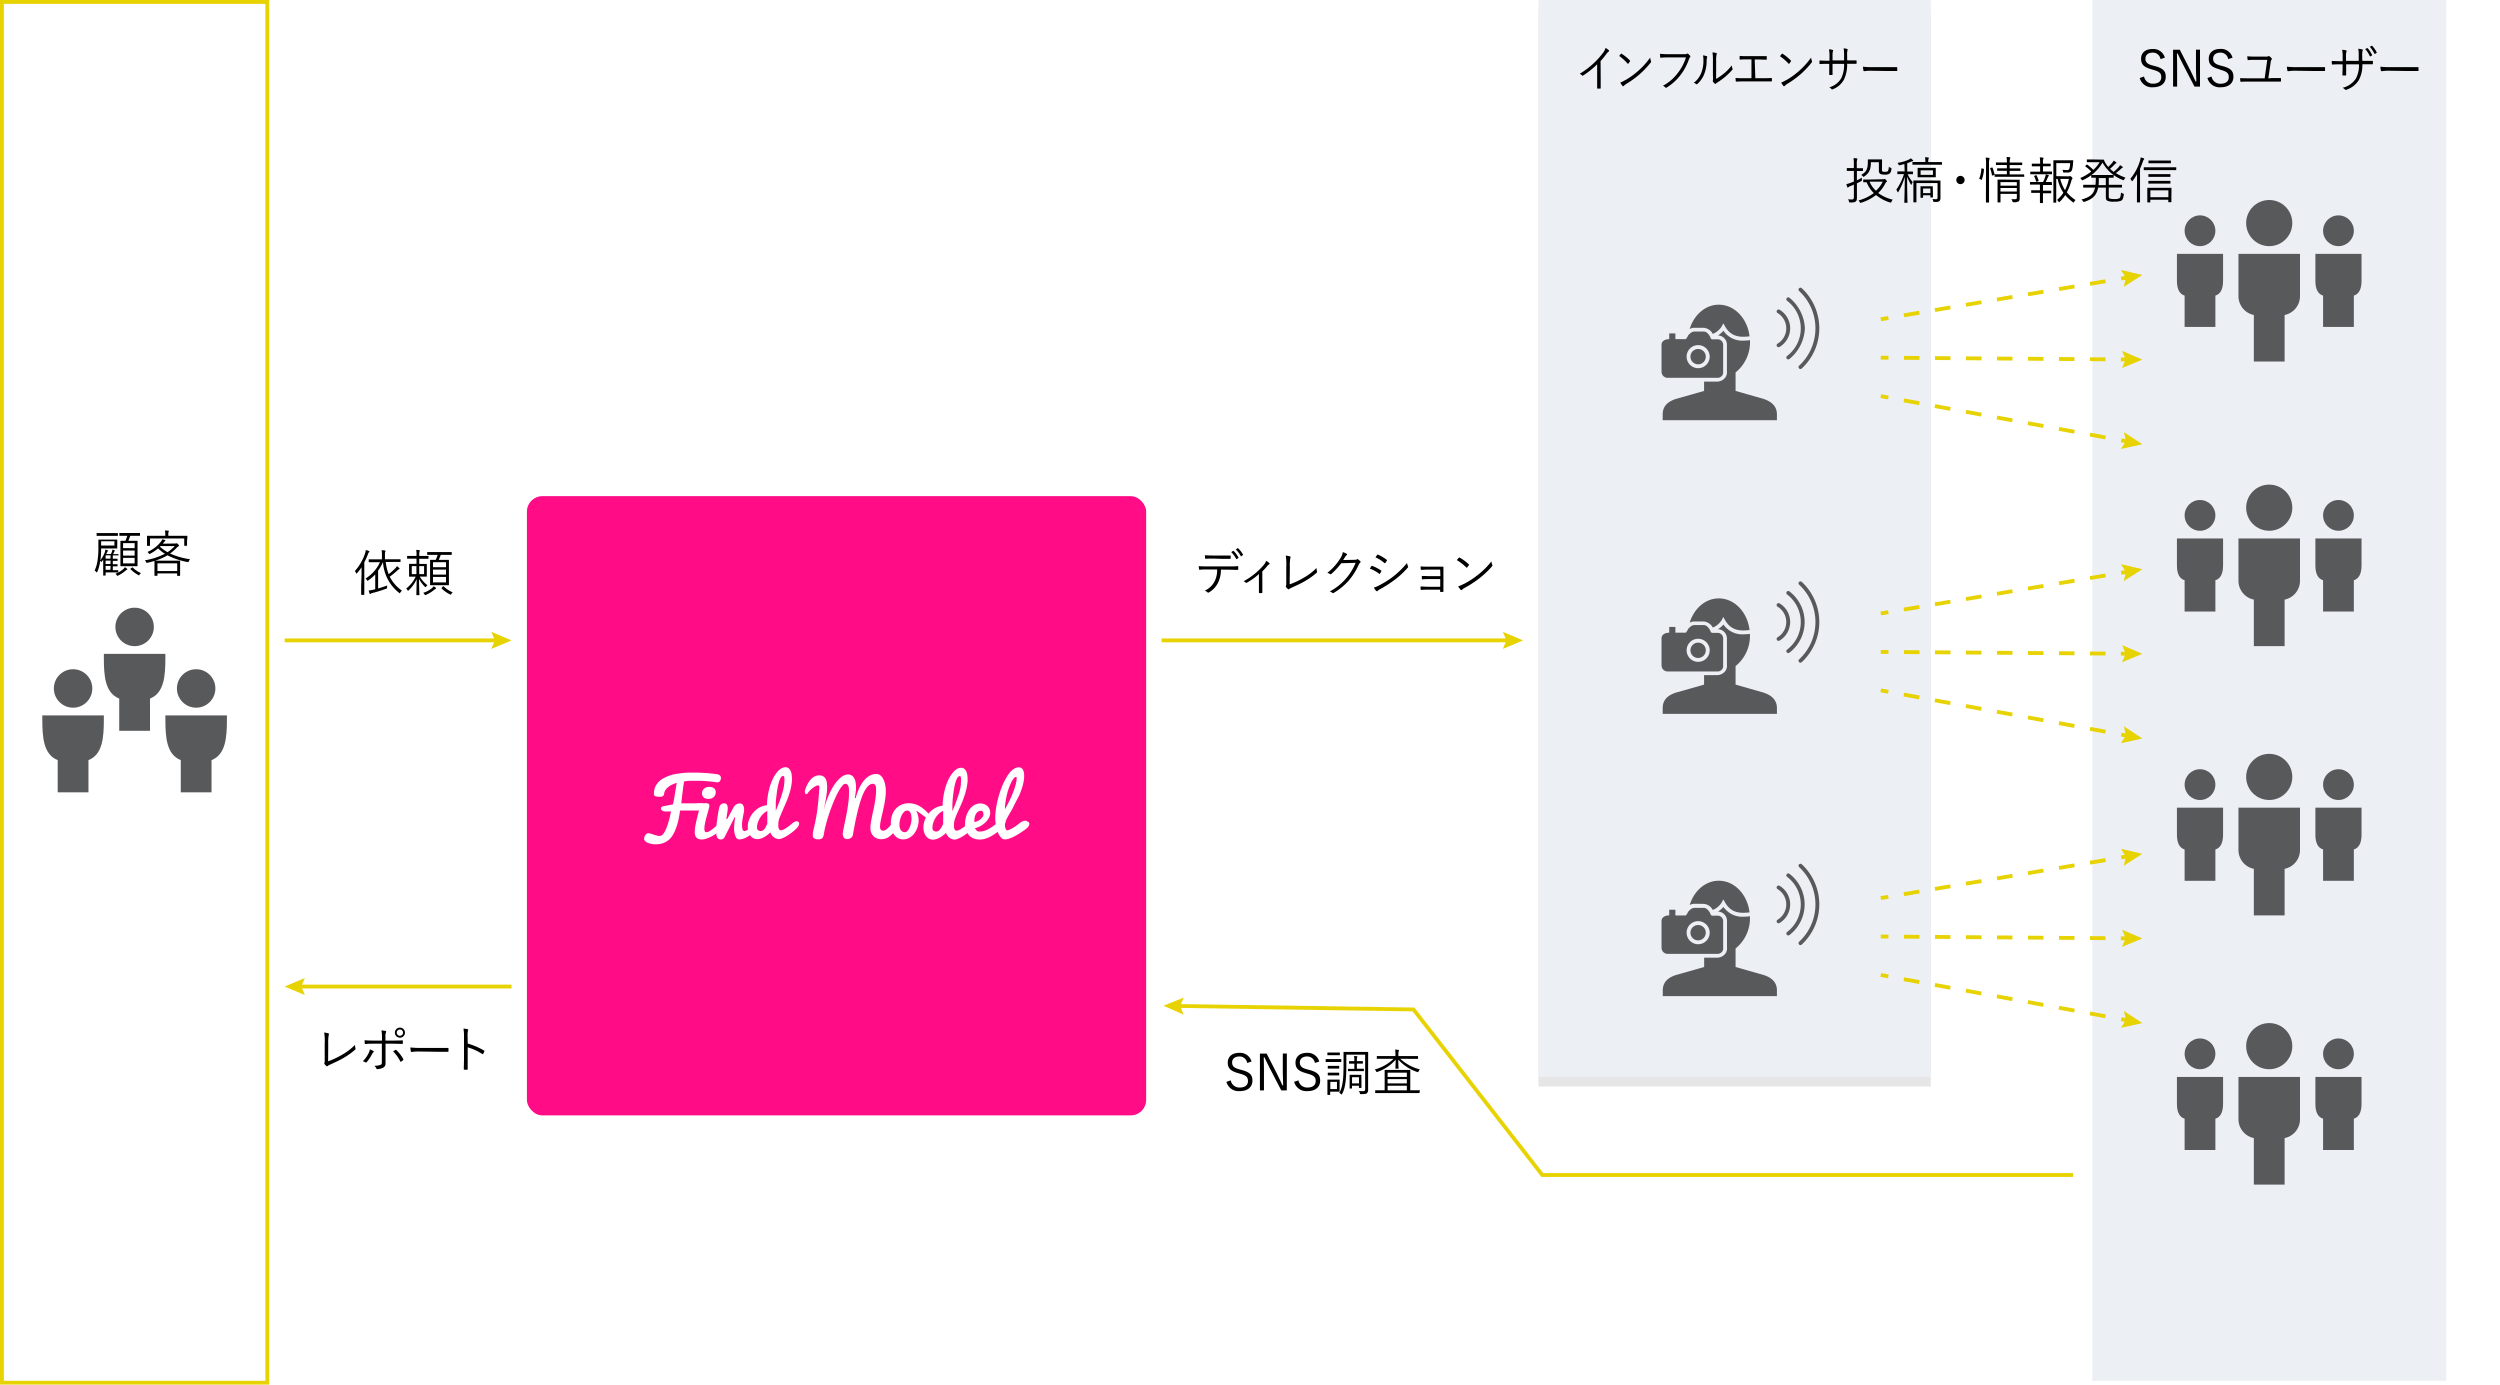 <svg xmlns="http://www.w3.org/2000/svg" width="650" height="360" viewBox="0 0 650 360"><defs><style>.cls-1{fill:#fff;}.cls-2{fill:#e7d202;}.cls-3{fill:#ff0c86;}.cls-4{fill:#e6e6e6;}.cls-5{fill:#eceff4;}.cls-6,.cls-7,.cls-8,.cls-9{fill:none;stroke:#e7d202;stroke-miterlimit:10;}.cls-7{stroke-dasharray:4.03 4.03;}.cls-8{stroke-dasharray:4.1 4.1;}.cls-9{stroke-dasharray:4.09 4.09;}.cls-10{fill:#58595b;}</style></defs><title>service_influencer01</title><g id="レイヤー_2" data-name="レイヤー 2"><g id="レイヤー_1-2" data-name="レイヤー 1"><rect class="cls-1" width="650" height="360"/><path class="cls-2" d="M69,1V359H1V1H69m1-1H0V360H70V0Z"/><rect class="cls-3" x="137" y="129" width="161" height="161" rx="4" ry="4"/><rect class="cls-4" x="400" y="2.5" width="102" height="280"/><rect class="cls-5" x="400" width="102" height="280"/><rect class="cls-5" x="544" width="92" height="359"/><line class="cls-6" x1="74" y1="166.5" x2="129.42" y2="166.5"/><polygon class="cls-2" points="127.73 168.72 128.68 166.5 127.73 164.28 133 166.5 127.73 168.72"/><line class="cls-6" x1="133" y1="256.5" x2="77.58" y2="256.5"/><polygon class="cls-2" points="79.27 254.28 78.32 256.5 79.27 258.72 74 256.5 79.27 254.28"/><line class="cls-6" x1="302" y1="166.5" x2="392.42" y2="166.5"/><polygon class="cls-2" points="390.73 168.72 391.68 166.5 390.73 164.28 396 166.5 390.73 168.72"/><line class="cls-6" x1="489" y1="93" x2="491" y2="93.01"/><line class="cls-7" x1="495.03" y1="93.04" x2="549.4" y2="93.44"/><line class="cls-6" x1="551.42" y1="93.46" x2="553.42" y2="93.47"/><polygon class="cls-2" points="551.72 95.68 552.68 93.47 551.75 91.24 557 93.5 551.72 95.68"/><line class="cls-6" x1="489" y1="103" x2="490.97" y2="103.36"/><line class="cls-8" x1="495" y1="104.1" x2="549.49" y2="114.12"/><line class="cls-6" x1="551.51" y1="114.49" x2="553.48" y2="114.85"/><polygon class="cls-2" points="551.42 116.73 552.75 114.72 552.22 112.36 557 115.5 551.42 116.73"/><line class="cls-6" x1="489" y1="83" x2="490.97" y2="82.67"/><line class="cls-9" x1="495.01" y1="81.98" x2="549.48" y2="72.77"/><line class="cls-6" x1="551.5" y1="72.43" x2="553.47" y2="72.1"/><polygon class="cls-2" points="552.18 74.57 552.74 72.22 551.44 70.19 557 71.5 552.18 74.57"/><line class="cls-6" x1="489" y1="169.5" x2="491" y2="169.51"/><line class="cls-7" x1="495.03" y1="169.54" x2="549.4" y2="169.94"/><line class="cls-6" x1="551.42" y1="169.96" x2="553.42" y2="169.97"/><polygon class="cls-2" points="551.72 172.18 552.68 169.97 551.75 167.74 557 170 551.72 172.18"/><line class="cls-6" x1="489" y1="179.5" x2="490.97" y2="179.86"/><line class="cls-8" x1="495" y1="180.6" x2="549.49" y2="190.62"/><line class="cls-6" x1="551.51" y1="190.99" x2="553.48" y2="191.35"/><polygon class="cls-2" points="551.42 193.23 552.75 191.22 552.22 188.86 557 192 551.42 193.23"/><line class="cls-6" x1="489" y1="159.5" x2="490.97" y2="159.17"/><line class="cls-9" x1="495.01" y1="158.48" x2="549.48" y2="149.27"/><line class="cls-6" x1="551.5" y1="148.93" x2="553.47" y2="148.6"/><polygon class="cls-2" points="552.18 151.07 552.74 148.72 551.44 146.69 557 148 552.18 151.07"/><line class="cls-6" x1="489" y1="243.5" x2="491" y2="243.51"/><line class="cls-7" x1="495.03" y1="243.54" x2="549.4" y2="243.94"/><line class="cls-6" x1="551.42" y1="243.96" x2="553.42" y2="243.97"/><polygon class="cls-2" points="551.72 246.18 552.68 243.97 551.75 241.74 557 244 551.72 246.18"/><line class="cls-6" x1="489" y1="253.5" x2="490.97" y2="253.86"/><line class="cls-8" x1="495" y1="254.6" x2="549.49" y2="264.62"/><line class="cls-6" x1="551.51" y1="264.99" x2="553.48" y2="265.35"/><polygon class="cls-2" points="551.42 267.23 552.75 265.22 552.22 262.86 557 266 551.42 267.23"/><line class="cls-6" x1="489" y1="233.5" x2="490.97" y2="233.17"/><line class="cls-9" x1="495.01" y1="232.48" x2="549.48" y2="223.27"/><line class="cls-6" x1="551.5" y1="222.93" x2="553.47" y2="222.6"/><polygon class="cls-2" points="552.18 225.07 552.74 222.72 551.44 220.69 557 222 552.18 225.07"/><polyline class="cls-6" points="539 305.5 401 305.5 367.51 262.46 306.08 261.55"/><polygon class="cls-2" points="307.8 259.36 306.82 261.56 307.73 263.8 302.5 261.5 307.8 259.36"/><path d="M94,149.36c0-.49,0-1.24,0-1.87A14.36,14.36,0,0,1,92.85,149c-.06.09-.12.13-.16.13s-.06,0-.1-.12a1.63,1.63,0,0,0-.34-.52,13,13,0,0,0,2.67-4.62,4.47,4.47,0,0,0,.19-.87,4.65,4.65,0,0,1,.79.27c.1.05.16.08.16.16s0,.12-.12.17-.16.19-.27.49a18.93,18.93,0,0,1-.95,2.11v6.36c0,1.35,0,1.94,0,2s0,.1-.1.1H94c-.09,0-.1,0-.1-.1s0-.65,0-2Zm6.29-3.24a12.63,12.63,0,0,0,.77,3.16,18.11,18.11,0,0,0,1.77-1.57,3.24,3.24,0,0,0,.38-.52,4.33,4.33,0,0,1,.6.52.2.2,0,0,1,.08.16c0,.05,0,.09-.16.14a1.41,1.41,0,0,0-.4.3,21.63,21.63,0,0,1-2,1.63,10,10,0,0,0,3.19,3.64,1.94,1.94,0,0,0-.44.48c-.08.12-.1.18-.16.18s-.09,0-.17-.12a10.91,10.91,0,0,1-4.17-8,12,12,0,0,1-1.27,2.25V153c.69-.2,1.52-.47,2.37-.77a2.87,2.87,0,0,0-.05.51c0,.23,0,.25-.26.34a35.53,35.53,0,0,1-3.5,1.09,1.12,1.12,0,0,0-.49.21.2.2,0,0,1-.14.08c-.05,0-.1-.07-.13-.13-.09-.23-.18-.52-.26-.79a13.24,13.24,0,0,0,1.39-.26l.32-.08v-3.84a11.61,11.61,0,0,1-1.78,1.53c-.09.08-.14.12-.2.12s-.09-.05-.16-.17a1.51,1.51,0,0,0-.39-.42,9.59,9.59,0,0,0,3.76-4.25h-1c-1.31,0-1.74,0-1.82,0s-.1,0-.1-.1v-.55c0-.09,0-.1.1-.1s.51,0,1.82,0h1.51v-1.12a5.58,5.58,0,0,0-.09-1.25,6.65,6.65,0,0,1,.86.08c.09,0,.16.05.16.1a.58.58,0,0,1-.06.23,2,2,0,0,0-.08.74v1.21h2.13c1.31,0,1.75,0,1.83,0s.09,0,.09.1V146c0,.09,0,.1-.09.1s-.52,0-1.83,0Z"/><path d="M111.4,145.19c0,.09,0,.1-.1.1s-.43,0-1.56,0H109v1.34h.48c1,0,1.33,0,1.39,0s.1,0,.1.1,0,.3,0,1v1.09c0,.71,0,.95,0,1s0,.1-.1.1-.39,0-1.39,0h-.34a7.82,7.82,0,0,0,2,2.24,1.44,1.44,0,0,0-.35.34c-.08.12-.13.17-.17.17s-.1-.05-.18-.14a8.61,8.61,0,0,1-1.48-2c0,2.35.09,3.94.09,4.12s0,.09-.1.09h-.6c-.09,0-.1,0-.1-.09s.05-1.78.08-4.08a8.9,8.9,0,0,1-2.09,2.93c-.08.06-.12.1-.16.1s-.08-.05-.14-.17a1.15,1.15,0,0,0-.34-.4,8.46,8.46,0,0,0,2.48-3.09h-.23c-1,0-1.31,0-1.39,0s-.1,0-.1-.1,0-.3,0-1V147.7c0-.71,0-.95,0-1s0-.1.1-.1.4,0,1.39,0h.44v-1.34h-.78c-1.13,0-1.49,0-1.56,0s-.1,0-.1-.1v-.52c0-.08,0-.09.1-.09s.43,0,1.56,0h.78v-.25a5.82,5.82,0,0,0-.08-1.33,6.63,6.63,0,0,1,.78.07c.1,0,.17.07.17.1a.72.72,0,0,1-.06.22,2.4,2.4,0,0,0-.09.9v.29h.75c1.13,0,1.49,0,1.56,0s.1,0,.1.09Zm-3.13,2h-1.21v2.08h1.21Zm2,0H109v2.08h1.26Zm3,5.9a2.4,2.4,0,0,0-.3.19,8.32,8.32,0,0,1-2.21,1.38.71.71,0,0,1-.21.07c-.07,0-.09-.07-.18-.21a1.36,1.36,0,0,0-.34-.38,6.51,6.51,0,0,0,2.33-1.27,2.64,2.64,0,0,0,.38-.44,5.67,5.67,0,0,1,.55.36.22.22,0,0,1,.1.17C113.37,153,113.34,153.07,113.25,153.11Zm4.19-8.92c0,.09,0,.1-.1.1s-.47,0-1.69,0h-1.08a12.77,12.77,0,0,1-.52,1.3h1.07c1.07,0,1.4,0,1.48,0s.1,0,.1.1,0,.47,0,1.52v3.34c0,1.07,0,1.47,0,1.53s0,.1-.1.1-.42,0-1.48,0h-1.72c-1.07,0-1.42,0-1.48,0s-.12,0-.12-.1,0-.47,0-1.53v-3.32c0-1.08,0-1.48,0-1.55s0-.1.12-.1.39,0,1.35,0a8.34,8.34,0,0,0,.49-1.3h-.95c-1.21,0-1.6,0-1.66,0s-.1,0-.1-.1v-.53c0-.09,0-.1.1-.1s.46,0,1.66,0h2.83c1.22,0,1.63,0,1.69,0s.1,0,.1.1Zm-1.5,2h-3.38v1.3h3.38Zm0,1.92h-3.38v1.3h3.38Zm0,1.91h-3.38v1.42h3.38Zm-.79,2.47c.12-.09.13-.09.21,0A7,7,0,0,0,117.7,154a1.31,1.31,0,0,0-.33.4c-.08.14-.12.21-.18.21a.46.46,0,0,1-.21-.08,8,8,0,0,1-2.15-1.53c-.08-.08-.08-.1.07-.22Z"/><path d="M30.82,144.3c0,.09,0,.1-.1.1s-.29,0-1.08,0h-.31v.87c.82,0,1.08,0,1.14,0s.1,0,.1.1v.36c0,.08,0,.09-.1.09s-.33,0-1.14,0v.88c.82,0,1.08,0,1.14,0s.1,0,.1.1v.35c0,.09,0,.1-.1.1s-.33,0-1.14,0v1h.06c.91,0,1.18,0,1.25,0s.1,0,.1.1v.38c0,.09,0,.1-.1.1s-.34,0-1.25,0H27.46v.71c0,.08,0,.1-.1.1h-.43c-.09,0-.1,0-.1-.1s0-.29,0-1.05v-3l-.3.44c-.08.1-.12.16-.16.16s-.08,0-.14-.12a1.2,1.2,0,0,0-.18-.17,9.83,9.83,0,0,1-.75,2.87c-.05.1-.08.16-.13.16s-.08,0-.14-.12a1.18,1.18,0,0,0-.43-.34,9.79,9.79,0,0,0,.82-3.11,19.25,19.25,0,0,0,.16-2.42c0-1.68,0-2.37,0-2.44s0-.1.1-.1.42,0,1.46,0h1.79c1.05,0,1.39,0,1.46,0s.1,0,.1.1,0,.21,0,.75v.61c0,.55,0,.68,0,.75s0,.1-.1.1-.4,0-1.46,0H26.29v.33a18.16,18.16,0,0,1-.18,2.61v.08a7.28,7.28,0,0,0,1.1-1.92,3.59,3.59,0,0,0,.19-.82,5,5,0,0,1,.57.18c.08,0,.1.05.1.12s0,.09-.09.16a2.67,2.67,0,0,0-.27.53l-.09.18h1.21a4.51,4.51,0,0,0,.23-.51,2.89,2.89,0,0,0,.18-.65,5.3,5.3,0,0,1,.53.17c.06,0,.1.06.1.12s0,.06-.08.12a.54.54,0,0,0-.1.16c-.09.21-.18.4-.29.6h.22c.79,0,1,0,1.08,0s.1,0,.1.1Zm-.16-5.08c0,.09,0,.1-.1.1s-.43,0-1.55,0H26.77c-1.12,0-1.48,0-1.55,0s-.1,0-.1-.1v-.52c0-.09,0-.1.1-.1s.43,0,1.55,0H29c1.12,0,1.48,0,1.55,0s.1,0,.1.1Zm-.91,1.51H26.29v1.11h3.46Zm-1,3.65H27.46v.87h1.26Zm0,1.38H27.46v.88h1.26Zm0,1.39H27.46v1h1.26Zm4.23,1a.87.87,0,0,0-.29.19,9.16,9.16,0,0,1-1.95,1.29.49.49,0,0,1-.2.08c-.08,0-.12-.06-.21-.21a1.64,1.64,0,0,0-.32-.34,6.56,6.56,0,0,0,2.11-1.25,2.5,2.5,0,0,0,.35-.43,4,4,0,0,1,.52.36c.08.07.12.1.12.17S33,148.12,32.95,148.15Zm3.43-8.94c0,.09,0,.1-.1.1s-.44,0-1.59,0h-.85c-.16.48-.34.91-.49,1.3h.86c1,0,1.34,0,1.42,0s.1,0,.1.1,0,.47,0,1.53v3.33c0,1.07,0,1.47,0,1.53s0,.12-.1.12-.4,0-1.42,0H32.82c-1,0-1.34,0-1.42,0s-.09,0-.09-.12,0-.47,0-1.53v-3.3c0-1.09,0-1.48,0-1.56s0-.1.09-.1.36,0,1.21,0a9.21,9.21,0,0,0,.48-1.3H32.7c-1.14,0-1.51,0-1.57,0s-.1,0-.1-.1v-.53c0-.09,0-.1.1-.1s.43,0,1.57,0h2c1.14,0,1.52,0,1.59,0s.1,0,.1.1Zm-1.4,2H32v1.31H35Zm0,1.92H32v1.33H35Zm0,1.92H32v1.43H35Zm-.69,2.53c.12-.08.13-.09.21,0A6.68,6.68,0,0,0,36.64,149a2,2,0,0,0-.34.39c-.08.13-.12.2-.17.2s-.1,0-.19-.09a8.15,8.15,0,0,1-2-1.51c-.08-.08-.06-.1.09-.21Z"/><path d="M45.52,141.31a.7.7,0,0,0,.31-.05.24.24,0,0,1,.12,0c.08,0,.16.05.36.26s.22.27.22.35a.19.19,0,0,1-.13.18,1.18,1.18,0,0,0-.39.3,13.87,13.87,0,0,1-1.79,1.57,18.84,18.84,0,0,0,5.2,1.48,1.74,1.74,0,0,0-.34.56c-.09.22-.08.22-.34.17a19.26,19.26,0,0,1-5.2-1.75,13.43,13.43,0,0,1-3.26,1.4c.13,0,.57,0,1.68,0H45c1.22,0,1.65,0,1.73,0s.1,0,.1.09,0,.36,0,1v1.09c0,1.27,0,1.61,0,1.68s0,.09-.1.09h-.58c-.09,0-.1,0-.1-.09v-.55H40.94v.52c0,.08,0,.09-.1.09h-.58c-.09,0-.1,0-.1-.09s0-.4,0-1.65v-1c0-.75,0-1,0-1.12v0c-.55.17-1.14.33-1.81.48-.26.06-.26.06-.36-.16a1.56,1.56,0,0,0-.33-.48,17.36,17.36,0,0,0,5.21-1.7,9.67,9.67,0,0,1-1.76-1.4,11.49,11.49,0,0,1-2.05,1.38c-.1.05-.16.09-.21.09s-.08-.05-.14-.14a1.24,1.24,0,0,0-.39-.39,8.91,8.91,0,0,0,3.55-2.72,3.15,3.15,0,0,0,.34-.6,4.65,4.65,0,0,1,.68.22c.08,0,.12.06.12.13s-.06.12-.13.17a1.45,1.45,0,0,0-.27.29c-.09.12-.18.23-.29.35Zm3.11-.84c0,1.11,0,1.27,0,1.34s0,.1-.1.1H48c-.09,0-.1,0-.1-.1V140H39v1.82c0,.09,0,.1-.1.1h-.58c-.09,0-.1,0-.1-.1s0-.23,0-1.34v-.4c0-.42,0-.6,0-.68s0-.1.1-.1.52,0,1.79,0h2.86v-.51a3.4,3.4,0,0,0-.09-.88l.86.06c.1,0,.16.05.16.1a.61.61,0,0,1-.08.25,1.53,1.53,0,0,0-.06.51v.47h3.06c1.29,0,1.73,0,1.79,0s.1,0,.1.1,0,.26,0,.58Zm-2.56,6H40.94v2h5.14Zm-4.33-4.5-.16.17a9.36,9.36,0,0,0,2,1.42,11.1,11.1,0,0,0,1.87-1.59Z"/><path d="M317.44,148.1a7.47,7.47,0,0,1-.78,3.46,5.88,5.88,0,0,1-2.3,2.44c-.17.1-.29.16-.4,0a2.51,2.51,0,0,0-.73-.43,5.32,5.32,0,0,0,2.55-2.38,6.61,6.61,0,0,0,.68-3.13H313.8c-.65,0-1.33,0-1.87.08-.14,0-.16,0-.18-.19a7.08,7.08,0,0,1-.08-.75c.75.05,1.4.07,2.13.07h5.63c.9,0,1.56,0,2.37-.07.12,0,.14.05.14.21V148c0,.13-.05.17-.17.17-.75,0-1.5-.05-2.33-.05Zm-2.09-2.87c-.57,0-1.22,0-1.86.05-.13,0-.16,0-.17-.17s-.05-.51-.06-.75c.77.05,1.51.07,2.09.07h2.28c.69,0,1.51,0,2.2,0,.12,0,.14,0,.14.17a3.43,3.43,0,0,1,0,.52c0,.16,0,.18-.16.18-.7,0-1.51,0-2.18,0Zm5.24-2s.08,0,.13,0a6.63,6.63,0,0,1,1.27,1.7.11.11,0,0,1,0,.14l-.4.27a.11.11,0,0,1-.17,0,6.6,6.6,0,0,0-1.3-1.79Zm1.16-.69a.1.1,0,0,1,.14,0,6.37,6.37,0,0,1,1.29,1.65c0,.07,0,.09-.05.14l-.38.29c-.06.05-.1,0-.14,0a6.49,6.49,0,0,0-1.3-1.75Z"/><path d="M328.21,152.22c0,.57,0,1.25,0,1.82,0,.12,0,.16-.14.16a4.91,4.91,0,0,1-.61,0c-.1,0-.14,0-.14-.16,0-.6,0-1.21,0-1.79v-3a16.12,16.12,0,0,1-3.16,2.26.19.19,0,0,1-.25,0,1.59,1.59,0,0,0-.58-.39,17.77,17.77,0,0,0,5.29-4.29,3,3,0,0,0,.57-1,3.44,3.44,0,0,1,.82.56c.14.14.12.23,0,.31a2.17,2.17,0,0,0-.56.51,18,18,0,0,1-1.25,1.37Z"/><path d="M335.31,151.94a20.67,20.67,0,0,0,3.58-1.68,15.15,15.15,0,0,0,3.41-2.59,4.66,4.66,0,0,0,.12.94.24.24,0,0,1-.08.3,19.05,19.05,0,0,1-3.25,2.29c-1,.58-2,1-3.19,1.57a2.41,2.41,0,0,0-.69.38.25.25,0,0,1-.36,0,3.16,3.16,0,0,1-.49-.52.28.28,0,0,1,0-.31,1.8,1.8,0,0,0,.07-.66l0-4.2a14.84,14.84,0,0,0-.13-3,5.46,5.46,0,0,1,1.11.21c.16.05.17.16.09.36a11,11,0,0,0-.14,2.37Z"/><path d="M352.14,145.55c.39,0,.51,0,.65-.14s.2,0,.34.05a3.74,3.74,0,0,1,.52.43c.16.16.13.29,0,.39a1.27,1.27,0,0,0-.34.46,17.45,17.45,0,0,1-2.51,4.06,16.15,16.15,0,0,1-4.06,3.37.22.22,0,0,1-.29,0,1.84,1.84,0,0,0-.73-.38,14.43,14.43,0,0,0,4.3-3.45,14.61,14.61,0,0,0,2.44-4l-3.74.1a18.88,18.88,0,0,1-2.57,2.78.28.28,0,0,1-.4,0,1.74,1.74,0,0,0-.66-.27,13.91,13.91,0,0,0,3.39-3.78,3.86,3.86,0,0,0,.65-1.62,3.26,3.26,0,0,1,1,.46.19.19,0,0,1,0,.34,1.43,1.43,0,0,0-.39.44c-.2.31-.34.56-.52.82Z"/><path d="M356.54,147.22a.17.17,0,0,1,.22-.09,10.27,10.27,0,0,1,2.29,1.18.18.18,0,0,1,.07.27,3.93,3.93,0,0,1-.34.56c-.08.1-.14.12-.25,0a9.12,9.12,0,0,0-2.39-1.31C356.31,147.61,356.45,147.35,356.54,147.22Zm2,5a23.6,23.6,0,0,0,3.58-2.24,22.65,22.65,0,0,0,3.71-3.6,3,3,0,0,0,.25.85.28.28,0,0,1-.06.35,21.71,21.71,0,0,1-3.43,3.19,30.61,30.61,0,0,1-3.8,2.43,2.4,2.4,0,0,0-.62.44c-.12.12-.25.09-.37,0a8.32,8.32,0,0,1-.61-.87A5.53,5.53,0,0,0,358.56,152.2Zm-.48-7.94c.08-.12.12-.12.23-.07a10.53,10.53,0,0,1,2.26,1.35c.12.09.1.14,0,.26a4.14,4.14,0,0,1-.38.56c-.08.09-.13.07-.23,0a8.51,8.51,0,0,0-2.33-1.47C357.8,144.68,357.95,144.44,358.08,144.25Z"/><path d="M374.45,148.09h-2.92c-.56,0-1.42.05-1.94.08-.13,0-.18,0-.2-.2s0-.44-.05-.7c.71.05,1.46.07,2.17.07h2.09l1.53,0c.14,0,.16,0,.16.17,0,.55,0,1.09,0,1.61v2.76c0,.49,0,1.18,0,1.83,0,.14,0,.2-.18.2h-.52c-.13,0-.16,0-.16-.14v-.46h-3c-.55,0-1.22,0-1.87.08-.13,0-.17,0-.18-.18a5.71,5.71,0,0,1-.05-.72c.71,0,1.5.07,2.13.07h3v-2h-2.7c-.51,0-1.29,0-1.86.07-.14,0-.2,0-.21-.2a4.92,4.92,0,0,1,0-.68c.74,0,1.48.05,2.09.05h2.72Z"/><path d="M379.32,145a.16.16,0,0,1,.23,0,12,12,0,0,1,2.34,1.73c.09.09.1.14,0,.25a5.26,5.26,0,0,1-.44.56c-.08.09-.12.1-.21,0a13.49,13.49,0,0,0-2.47-1.92C379,145.35,379.18,145.11,379.32,145Zm1.17,6.89a22,22,0,0,0,3.76-2.42,20.28,20.28,0,0,0,3.51-3.5,3.94,3.94,0,0,0,.22.86c.08.17.07.27-.09.46a24.08,24.08,0,0,1-3.16,3,27,27,0,0,1-3.9,2.54,4.79,4.79,0,0,0-.71.51.21.21,0,0,1-.35,0,4.85,4.85,0,0,1-.64-.88A7.2,7.2,0,0,0,380.5,151.85Z"/><path d="M416.18,20.52c0,.78,0,1.52,0,2.35,0,.12,0,.16-.12.16a6.07,6.07,0,0,1-.68,0c-.09,0-.12,0-.12-.16,0-.78,0-1.56,0-2.31V16.71a22.56,22.56,0,0,1-3.67,2.94.19.19,0,0,1-.27-.05,2.09,2.09,0,0,0-.59-.42,21.59,21.59,0,0,0,3.64-2.74,20.83,20.83,0,0,0,2.27-2.51,4.17,4.17,0,0,0,.81-1.47,3.55,3.55,0,0,1,.81.58.22.22,0,0,1,0,.36,3,3,0,0,0-.65.69,23.14,23.14,0,0,1-1.46,1.79Z"/><path d="M421.45,14c.08-.09.14-.08.21,0a10.93,10.93,0,0,1,2.11,1.73.17.17,0,0,1,0,.25,5.08,5.08,0,0,1-.4.56c-.07.09-.1.1-.19,0A12.42,12.42,0,0,0,421,14.55C421.15,14.35,421.32,14.11,421.45,14Zm1.05,6.89a19.68,19.68,0,0,0,3.38-2.42,19.42,19.42,0,0,0,3.16-3.5,4.24,4.24,0,0,0,.2.86.38.38,0,0,1-.08.46,23,23,0,0,1-2.84,3,24.35,24.35,0,0,1-3.51,2.54,4.3,4.3,0,0,0-.64.51c-.12.12-.21.12-.32,0a4.94,4.94,0,0,1-.57-.88A6.08,6.08,0,0,0,422.51,20.85Z"/><path d="M433.85,14.93c-.69,0-1.33,0-2,.08-.14,0-.19,0-.21-.21s0-.58-.06-.81a20,20,0,0,0,2.25.1H438a1,1,0,0,0,.58-.12.26.26,0,0,1,.3,0,3.12,3.12,0,0,1,.53.53.3.3,0,0,1,0,.4,1.21,1.21,0,0,0-.26.44,14.31,14.31,0,0,1-2.29,4.26,13.18,13.18,0,0,1-3.48,3.13.27.27,0,0,1-.4,0,2,2,0,0,0-.61-.44,11.44,11.44,0,0,0,3.78-3.21,12.59,12.59,0,0,0,2.2-4.16Z"/><path d="M443.76,14.62c.13.05.14.17.08.32a3.4,3.4,0,0,0-.12,1,9.16,9.16,0,0,1-.72,3.56,6.75,6.75,0,0,1-1.67,2.31c-.13.13-.23.14-.33.05a1.63,1.63,0,0,0-.62-.32,6,6,0,0,0,1.88-2.42,8.32,8.32,0,0,0,.63-3.37,5.91,5.91,0,0,0-.11-1.35A4,4,0,0,1,443.76,14.62Zm2.43,5.9a15,15,0,0,0,2-1.38A11.48,11.48,0,0,0,450.25,17a2.38,2.38,0,0,0,.2.82.27.27,0,0,1-.07.34,16.79,16.79,0,0,1-1.85,1.82,22.11,22.11,0,0,1-2,1.46,1.63,1.63,0,0,0-.39.29.21.21,0,0,1-.32,0,2.56,2.56,0,0,1-.46-.51.4.4,0,0,1,0-.33,7.39,7.39,0,0,0,0-1.29V15.89a12.86,12.86,0,0,0-.12-2.27,7.3,7.3,0,0,1,1,.17c.18.06.14.19.07.38a6.86,6.86,0,0,0-.11,1.72Z"/><path d="M456.38,20.33h2c.75,0,1.39,0,2.15-.05.12,0,.16,0,.16.16V21c0,.13,0,.17-.16.17-.66,0-1.42,0-2.14,0h-5c-.57,0-1.38,0-1.9.06-.13,0-.16,0-.19-.19a6.71,6.71,0,0,1-.06-.77c.76.07,1.42.07,2.14.07h2V15.44h-1.15c-.7,0-1.23,0-1.78.07-.11,0-.12,0-.14-.2a7,7,0,0,1,0-.77c.63.05,1.15.06,1.93.06h3c.73,0,1.32,0,2,0,.11,0,.12,0,.12.13v.62c0,.13,0,.17-.13.17-.75,0-1.33-.05-2-.05h-1Z"/><path d="M463.29,14c.08-.09.14-.08.21,0a10.93,10.93,0,0,1,2.11,1.73.17.17,0,0,1,0,.25,5.22,5.22,0,0,1-.4.56c-.07.09-.1.1-.19,0a12.41,12.41,0,0,0-2.22-1.92C463,14.35,463.16,14.11,463.29,14Zm1.05,6.89a19.72,19.72,0,0,0,3.38-2.42,19.42,19.42,0,0,0,3.16-3.5,4.24,4.24,0,0,0,.2.86.38.38,0,0,1-.08.46,22.84,22.84,0,0,1-2.84,3,24.28,24.28,0,0,1-3.51,2.54,4.38,4.38,0,0,0-.64.51c-.12.12-.21.12-.32,0a4.89,4.89,0,0,1-.57-.88A6.13,6.13,0,0,0,464.34,20.85Z"/><path d="M480.67,15.71c.66,0,1.25,0,1.9,0,.13,0,.14,0,.14.16a4.44,4.44,0,0,1,0,.56c0,.13,0,.17-.15.16-.6,0-1.22,0-1.87,0h-.44a8.84,8.84,0,0,1-.83,4.11,5.53,5.53,0,0,1-2.88,2.5c-.18.08-.21.1-.32,0a1.66,1.66,0,0,0-.61-.49,5.19,5.19,0,0,0,3.14-2.42,8,8,0,0,0,.71-3.68h-3v.64c0,.73,0,1.42,0,2.11,0,.12,0,.14-.14.14a4.5,4.5,0,0,1-.58,0c-.11,0-.14,0-.14-.16,0-.66,0-1.33,0-2.07v-.66h-.6c-.62,0-1.3,0-1.8.05-.11,0-.11,0-.13-.18s0-.46,0-.74c.61,0,1.23.05,2,.05h.6V14.64a9.66,9.66,0,0,0-.13-1.82,4.53,4.53,0,0,1,.95.16c.18.05.13.2.06.36a5.23,5.23,0,0,0-.09,1.3v1.07h3V14.55a12.2,12.2,0,0,0-.11-2,6.19,6.19,0,0,1,.88.17c.18.05.19.17.12.35a4.57,4.57,0,0,0-.09,1.39v1.2Z"/><path d="M486.27,18.39a8.66,8.66,0,0,0-1.58.13c-.1,0-.16-.05-.2-.18a8.46,8.46,0,0,1-.12-1,19.18,19.18,0,0,0,2.59.12h3.59c.81,0,1.67,0,2.56,0,.14,0,.17,0,.17.16a6.5,6.5,0,0,1,0,.68c0,.14,0,.17-.17.16-.88,0-1.74,0-2.53,0Z"/><path d="M484.36,44.36c0,.09,0,.1-.1.1s-.34,0-1.29,0h-.18v2.42a10.59,10.59,0,0,0,1.3-.7,2.71,2.71,0,0,0,0,.56c0,.27,0,.27-.18.36-.36.19-.73.38-1.11.56v1.75c0,.72,0,1.48,0,2s-.09.83-.34,1-.51.25-1.39.23c-.26,0-.27,0-.34-.27a2.08,2.08,0,0,0-.23-.56,9.11,9.11,0,0,0,1,.05c.38,0,.51-.16.51-.62V48c-.31.14-.62.27-.95.4a1.54,1.54,0,0,0-.47.27.28.28,0,0,1-.16.09c-.06,0-.1,0-.14-.12a6.84,6.84,0,0,1-.23-.77,7.74,7.74,0,0,0,1.17-.36l.78-.3V44.44h-.44c-1,0-1.23,0-1.3,0s-.1,0-.1-.1V43.8c0-.09,0-.1.1-.1s.34,0,1.3,0H482v-1a8.36,8.36,0,0,0-.09-1.59,7.74,7.74,0,0,1,.85.08c.1,0,.16.07.16.12a.61.61,0,0,1-.08.25,4.14,4.14,0,0,0-.07,1.13v1.05H483c.95,0,1.22,0,1.29,0s.1,0,.1.1Zm5.24,2.24a.53.53,0,0,0,.3-.06.21.21,0,0,1,.12,0c.09,0,.18.06.35.26s.23.3.23.36,0,.1-.12.16-.16.12-.33.44a8.82,8.82,0,0,1-1.82,2.42,10.4,10.4,0,0,0,3.8,1.74,1.53,1.53,0,0,0-.34.51c-.06.17-.09.22-.18.22a.66.66,0,0,1-.2,0,11,11,0,0,1-3.65-1.94,12,12,0,0,1-3.86,2,1.14,1.14,0,0,1-.18.05c-.08,0-.12-.07-.19-.22a1.09,1.09,0,0,0-.34-.42,11.32,11.32,0,0,0,4-1.92,8.28,8.28,0,0,1-1.86-2.81h-.79c-.09,0-.1,0-.1-.1v-.52c0-.09,0-.1.1-.1s.47,0,1.7,0ZM489.31,44c0,.36,0,.47.1.55a1.27,1.27,0,0,0,.71.12c.42,0,.62-.05.75-.22a2.12,2.12,0,0,0,.21-1.1,1.62,1.62,0,0,0,.49.27c.22.08.22.09.2.34a1.84,1.84,0,0,1-.42,1.13,1.93,1.93,0,0,1-1.33.31,2.68,2.68,0,0,1-1.12-.17.91.91,0,0,1-.39-.87V42.18h-2.08c0,2-.52,2.85-1.69,3.68-.1.08-.16.12-.21.12s-.1-.05-.19-.16a1.22,1.22,0,0,0-.44-.33c1.33-.79,1.74-1.48,1.74-3.43,0-.31,0-.46,0-.52s0-.1.1-.1.31,0,1.17,0h1.14c.85,0,1.11,0,1.18,0s.1,0,.1.1,0,.38,0,1.1Zm-3.21,3.24a6.67,6.67,0,0,0,1.64,2.35,7.58,7.58,0,0,0,1.77-2.35Z"/><path d="M495.14,42.64c-.38.12-.75.21-1.14.3s-.26.07-.38-.18a1.47,1.47,0,0,0-.29-.42,9.85,9.85,0,0,0,3-.87,2.25,2.25,0,0,0,.47-.31,3.06,3.06,0,0,1,.53.46c.07.06.1.1.1.17s-.08.12-.2.13a1.19,1.19,0,0,0-.35.12c-.3.13-.64.26-1,.38v2.17H496c.92,0,1.2,0,1.27,0s.1,0,.1.12v.49c0,.09,0,.1-.1.1s-.35,0-1.27,0h0a8.56,8.56,0,0,0,1.33,2.08,1.3,1.3,0,0,0-.31.52c0,.1-.07.17-.1.17s-.06-.05-.12-.14a13.65,13.65,0,0,1-.95-2c0,3.48.09,6.5.09,6.7s0,.09-.1.09h-.62c-.09,0-.1,0-.1-.09s.1-3.29.13-6.66a18,18,0,0,1-1.66,3.9c-.05.09-.09.14-.13.14s-.08-.05-.13-.16a1.44,1.44,0,0,0-.3-.51,14.87,14.87,0,0,0,2-4.06h-.35c-.92,0-1.21,0-1.27,0s-.1,0-.1-.1v-.49c0-.1,0-.12.1-.12s.35,0,1.27,0h.53Zm9.8.1c0,.09,0,.1-.1.1s-.49,0-1.79,0h-3.89c-1.3,0-1.74,0-1.81,0s-.12,0-.12-.1v-.52c0-.09,0-.1.12-.1s.51,0,1.81,0h1.43v-.06a5.47,5.47,0,0,0-.09-1.18,7.63,7.63,0,0,1,.83.07c.09,0,.16.06.16.1a.61.61,0,0,1-.08.26,1.93,1.93,0,0,0-.07.69v.13H503c1.3,0,1.73,0,1.79,0s.1,0,.1.1Zm-2.3,4.19c1.26,0,1.7,0,1.78,0s.1,0,.1.1,0,.49,0,1.48v1.27c0,.64,0,1.21,0,1.7a1,1,0,0,1-.29.81c-.23.18-.44.22-1.2.22-.34,0-.35,0-.4-.26a1.49,1.49,0,0,0-.21-.51,8.1,8.1,0,0,0,.94.05c.26,0,.4-.12.4-.47V47.6h-5.49v3.21c0,1.26,0,1.64,0,1.7s0,.1-.1.1h-.59c-.09,0-.1,0-.1-.1s0-.4,0-1.69V48.42c0-1,0-1.33,0-1.4s0-.1.1-.1.51,0,1.77,0Zm.66-1.73c0,.57,0,.73,0,.79s0,.1-.1.1-.4,0-1.42,0h-1.68c-1,0-1.34,0-1.42,0s-.1,0-.1-.1,0-.22,0-.79v-.64c0-.57,0-.73,0-.81s0-.1.1-.1.42,0,1.42,0h1.68c1,0,1.35,0,1.42,0s.1,0,.1.1,0,.23,0,.81Zm-.74-.91h-3.2v1.17h3.2Zm0,5.51c0,1.2,0,1.38,0,1.44s0,.1-.1.1H502c-.09,0-.1,0-.1-.1v-.47H500v.56c0,.09,0,.1-.1.1h-.47c-.09,0-.1,0-.1-.1s0-.26,0-1.5V49.3c0-.51,0-.71,0-.78s0-.1.1-.1.27,0,1,0h1c.74,0,.95,0,1,0s.1,0,.1.1,0,.26,0,.66Zm-.66-.79H500v1.21h1.9Z"/><path d="M510.8,46.8a1.08,1.08,0,1,1-1.08-1.08A1.09,1.09,0,0,1,510.8,46.8Z"/><path d="M515.69,43.89c.14,0,.16.05.14.14a9.31,9.31,0,0,1-.55,2.67c0,.09-.06.08-.2,0l-.31-.13c-.18-.08-.2-.06-.14-.21a7.81,7.81,0,0,0,.52-2.52c0-.09,0-.09.19-.05Zm.68-1.14a8.9,8.9,0,0,0-.1-1.78,7.14,7.14,0,0,1,.86.08c.09,0,.16,0,.16.1a1.15,1.15,0,0,1-.05.23,5.09,5.09,0,0,0-.09,1.34v7.55c0,1.55,0,2.22,0,2.29s0,.1-.1.1h-.61c-.09,0-.1,0-.1-.1s0-.74,0-2.28Zm1.51.81c.1,0,.14,0,.17,0a12,12,0,0,1,.52,1.78c0,.09,0,.12-.13.17l-.31.1c-.17.05-.21.05-.22,0a7.75,7.75,0,0,0-.47-1.79c0-.1,0-.12.14-.17Zm8.44,2.31c0,.09,0,.09-.09.09s-.49,0-1.77,0h-4c-1.27,0-1.7,0-1.77,0s-.1,0-.1-.09V45.4c0-.09,0-.1.1-.1s.49,0,1.77,0h1.33V44.4h-.88c-1.12,0-1.48,0-1.56,0s-.1,0-.1-.1v-.43c0-.09,0-.1.1-.1s.44,0,1.56,0h.88v-.87h-1.09c-1.2,0-1.6,0-1.66,0s-.1,0-.1-.1v-.46c0-.09,0-.1.1-.1s.47,0,1.66,0h1.09a8.34,8.34,0,0,0-.09-1.43,7.38,7.38,0,0,1,.83.07c.09,0,.16.06.16.12a.63.63,0,0,1-.08.26,2.89,2.89,0,0,0-.08,1H524c1.2,0,1.6,0,1.68,0s.1,0,.1.1v.46c0,.09,0,.1-.1.1s-.48,0-1.68,0h-1.49v.87h1.13c1.13,0,1.48,0,1.55,0s.12,0,.12.1v.43c0,.09,0,.1-.12.1s-.42,0-1.55,0h-1.13v.92h1.9c1.27,0,1.7,0,1.77,0s.09,0,.09.1Zm-2.82.86c1.09,0,1.46,0,1.52,0s.1,0,.1.1,0,.52,0,1.52v1.39c0,.69,0,1.37,0,1.74s-.05.69-.27.86a2,2,0,0,1-1.29.23c-.25,0-.26,0-.34-.26a1.65,1.65,0,0,0-.27-.51c.3,0,.58,0,.88,0,.49,0,.55-.14.55-.48v-.92h-4.25v.49c0,1.18,0,1.59,0,1.65s0,.09-.1.09h-.57c-.09,0-.1,0-.1-.09s0-.42,0-1.62V48.26c0-1,0-1.38,0-1.46s0-.1.1-.1.44,0,1.79,0Zm.87.62h-4.25v.92h4.25Zm0,1.53h-4.25v.92h4.25Z"/><path d="M533.52,48c0,.09,0,.1-.1.1s-.44,0-1.59,0h-.66v1.47h.58c1.07,0,1.39,0,1.47,0s.1,0,.1.1v.48c0,.09,0,.1-.1.1s-.4,0-1.47,0h-.58v1.07c0,.92,0,1.31,0,1.38s0,.09-.1.09h-.59c-.09,0-.1,0-.1-.09s0-.46,0-1.38V50.15h-.69c-1.07,0-1.42,0-1.48,0s-.1,0-.1-.1v-.48c0-.09,0-.1.1-.1s.42,0,1.48,0h.69V48h-.9c-1.14,0-1.52,0-1.59,0s-.09,0-.09-.1v-.48c0-.09,0-.1.09-.1s.44,0,1.59,0h1.72a9.82,9.82,0,0,0,.58-1.42,4.7,4.7,0,0,0,.13-.55,3.71,3.71,0,0,1,.68.2c.09,0,.13.08.13.13s0,.09-.09.13a.7.7,0,0,0-.17.27c-.19.44-.36.81-.58,1.24,1.07,0,1.43,0,1.49,0s.1,0,.1.1Zm0-2.79c0,.09,0,.1-.1.1s-.44,0-1.59,0h-2.28c-1.14,0-1.52,0-1.59,0s-.09,0-.09-.1v-.48c0-.09,0-.1.09-.1s.44,0,1.59,0h.88V43.24h-.6c-1.05,0-1.38,0-1.46,0s-.1,0-.1-.1v-.49c0-.08,0-.09.1-.09s.4,0,1.46,0h.6v-.35a6.35,6.35,0,0,0-.09-1.3,6.63,6.63,0,0,1,.82.08c.1,0,.17.05.17.1a.56.56,0,0,1-.08.23,1.74,1.74,0,0,0-.08.75v.48h.47c1.05,0,1.38,0,1.44,0s.1,0,.1.09v.49c0,.09,0,.1-.1.1s-.39,0-1.44,0h-.47v1.36h.65c1.14,0,1.51,0,1.59,0s.1,0,.1.1Zm-4.19.34c.1,0,.13,0,.18.05a8.46,8.46,0,0,1,.54,1.35c0,.09,0,.12-.13.17l-.3.1c-.16.05-.19.05-.22,0a9.33,9.33,0,0,0-.51-1.36c-.05-.1,0-.12.09-.16Zm8.48.3a.63.63,0,0,0,.3-.05.39.39,0,0,1,.16,0c.08,0,.14,0,.35.23s.23.26.23.34a.18.18,0,0,1-.08.16c-.09.08-.13.17-.22.49A14.19,14.19,0,0,1,537.37,50,9.51,9.51,0,0,0,539.63,52a1.79,1.79,0,0,0-.35.49c-.06.12-.1.17-.16.17a.4.4,0,0,1-.16-.08,11.93,11.93,0,0,1-2-1.85,10,10,0,0,1-1.42,1.72c-.09.09-.13.13-.17.13s-.09-.05-.16-.17a1.72,1.72,0,0,0-.38-.42,9.47,9.47,0,0,0,1.65-1.87,10.36,10.36,0,0,1-1.5-3.6h-.36v3.43c0,1.78,0,2.59,0,2.65s0,.1-.09.1H534c-.1,0-.12,0-.12-.1s0-.81,0-2.59V44.4c0-1.79,0-2.56,0-2.64s0-.1.12-.1.52,0,1.57,0h1.88c1.05,0,1.39,0,1.47,0s.13,0,.13.12-.05.46-.06.68a7.8,7.8,0,0,1-.25,1.65c-.18.56-.55.75-1.22.75l-.86,0c-.22,0-.23,0-.27-.23a2.12,2.12,0,0,0-.14-.49,9.37,9.37,0,0,0,1.18.08c.4,0,.55-.12.66-.55a5.68,5.68,0,0,0,.14-1.26h-3.59V45.8Zm-2.13.68a9.38,9.38,0,0,0,1.23,2.91,12.63,12.63,0,0,0,1-2.91Z"/><path d="M545.82,41.49c.56,0,1,0,1.05,0s.12,0,.17.13a4.91,4.91,0,0,0,.64,1.18,5.08,5.08,0,0,0,.46.6,8.55,8.55,0,0,0,1.07-1.12,2.53,2.53,0,0,0,.33-.52,3.63,3.63,0,0,1,.64.42c.08.07.09.1.09.16s0,.1-.12.14a1,1,0,0,0-.4.32,13.13,13.13,0,0,1-1.14,1.09,8,8,0,0,0,.95.79,11.91,11.91,0,0,0,1.29-1.22,3,3,0,0,0,.35-.52,4.26,4.26,0,0,1,.63.4.22.22,0,0,1,.1.17c0,.06-.05.1-.14.14a1.1,1.1,0,0,0-.39.31A13.86,13.86,0,0,1,550.12,45a12.6,12.6,0,0,0,2.5,1.18,2,2,0,0,0-.32.47c-.08.16-.12.21-.18.21a.64.64,0,0,1-.19-.07,10,10,0,0,1-5.27-4.52,11.13,11.13,0,0,1-5.08,4.54.5.5,0,0,1-.21.08c-.07,0-.09-.06-.18-.21a1.38,1.38,0,0,0-.34-.39,12.3,12.3,0,0,0,2.87-1.68,9,9,0,0,0-1.51-1.33c-.08-.05-.08-.08,0-.17l.31-.29c.08-.08.1-.09.18,0a9.76,9.76,0,0,1,1.56,1.35,8.18,8.18,0,0,0,1.65-2h-1.87c-1,0-1.28,0-1.34,0s-.12,0-.12-.1v-.51c0-.09,0-.1.12-.1s.36,0,1.34,0ZM548.28,51c0,.35.05.51.17.58a2.83,2.83,0,0,0,1.27.16,2.41,2.41,0,0,0,1.34-.21c.19-.14.35-.53.4-1.46a2,2,0,0,0,.51.25c.22.08.25.09.21.33-.13.88-.25,1.26-.66,1.52a4.15,4.15,0,0,1-1.79.26,4,4,0,0,1-1.79-.22c-.31-.18-.42-.42-.42-1V48.77h-2c-.38,2-1.43,3-3.54,3.69a.52.52,0,0,1-.19.05c-.08,0-.12-.05-.21-.19a1.68,1.68,0,0,0-.42-.44c2.16-.58,3.19-1.33,3.56-3.11h-1.18c-1.3,0-1.73,0-1.81,0s-.1,0-.1-.1v-.52c0-.09,0-.1.1-.1s.51,0,1.81,0h1.29a12.67,12.67,0,0,0,.08-1.5v-.34l-1.08,0c-.09,0-.1,0-.1-.1v-.49c0-.1,0-.12.1-.12s.46,0,1.57,0h2.42c1.17,0,1.55,0,1.63,0s.1,0,.1.12v.49c0,.09,0,.1-.1.1l-1.17,0v1.83h1.53c1.3,0,1.73,0,1.81,0s.1,0,.1.1v.52c0,.09,0,.1-.1.1s-.51,0-1.81,0h-1.53Zm-.77-4.71h-1.82v.34c0,.55,0,1.05-.06,1.5h1.88Z"/><path d="M555.63,47.21c0-.51,0-1.25,0-1.91A13.93,13.93,0,0,1,554.49,47c-.08.09-.13.14-.17.14s-.06-.05-.1-.14a1.45,1.45,0,0,0-.33-.51,13.53,13.53,0,0,0,2.51-4.68,3.72,3.72,0,0,0,.17-.88,4.51,4.51,0,0,1,.77.22c.12.05.16.09.16.14a.27.27,0,0,1-.1.2,1.45,1.45,0,0,0-.25.51c-.22.62-.46,1.25-.74,1.87v6.66c0,1.38,0,2,0,2s0,.1-.1.1h-.62c-.08,0-.09,0-.09-.1s0-.66,0-2Zm10.19-3.08c0,.09,0,.1-.12.1s-.49,0-1.82,0H559.3c-1.33,0-1.75,0-1.82,0s-.1,0-.1-.1v-.55c0-.09,0-.1.1-.1s.49,0,1.82,0h4.59c1.33,0,1.75,0,1.82,0s.12,0,.12.1Zm-1.26,6.76c0,1.21,0,1.52,0,1.6s0,.09-.09.09h-.61c-.09,0-.1,0-.1-.09v-.55h-4.68v.58c0,.09,0,.1-.1.1h-.58c-.09,0-.1,0-.1-.1s0-.38,0-1.6V50c0-.73,0-1,0-1.08s0-.09.1-.09.49,0,1.69,0h2.72c1.18,0,1.6,0,1.68,0s.09,0,.09.09,0,.35,0,.95Zm-.25-5c0,.09,0,.1-.1.1s-.43,0-1.57,0h-2.37c-1.14,0-1.52,0-1.59,0s-.1,0-.1-.1v-.51c0-.09,0-.1.1-.1s.44,0,1.59,0h2.37c1.14,0,1.51,0,1.57,0s.1,0,.1.1Zm0,1.75c0,.09,0,.1-.1.1s-.43,0-1.57,0h-2.37c-1.14,0-1.52,0-1.59,0s-.1,0-.1-.1v-.51c0-.09,0-.1.1-.1s.44,0,1.59,0h2.37c1.14,0,1.51,0,1.57,0s.1,0,.1.1Zm.12-5.28c0,.08,0,.09-.12.09s-.43,0-1.59,0H560.3c-1.16,0-1.52,0-1.6,0s-.1,0-.1-.09v-.53c0-.09,0-.1.1-.1s.44,0,1.6,0h2.43c1.16,0,1.52,0,1.59,0s.12,0,.12.1Zm-.65,7.13h-4.68v1.79h4.68Z"/><path d="M561.73,15.37a2,2,0,0,0-2-1.69c-1.2,0-1.92.61-1.92,1.55s.48,1.46,2,1.83l.42.12c2.29.58,2.86,1.4,2.86,2.78,0,1.63-1.17,2.73-3.3,2.73a3.27,3.27,0,0,1-3.46-2.41l1.12-.39a2.28,2.28,0,0,0,2.31,1.87c1.5,0,2.17-.7,2.17-1.68s-.38-1.47-2.15-1.94l-.38-.12c-2.08-.56-2.72-1.34-2.72-2.76s1-2.52,3-2.52A3.08,3.08,0,0,1,562.86,15Z"/><path d="M572,22.51h-1.44l-3-5.8c-.53-1-.87-1.78-1.37-2.79H566c0,1.08.05,2,.05,3.08v5.51H565V12.93h1.75l2.74,5.37c.56,1.08.9,1.91,1.35,2.87h.21c0-1-.1-2-.1-3.15v-5.1H572Z"/><path d="M579.33,15.37a2,2,0,0,0-2-1.69c-1.2,0-1.92.61-1.92,1.55s.48,1.46,2,1.83l.42.12c2.29.58,2.86,1.4,2.86,2.78,0,1.63-1.17,2.73-3.3,2.73a3.27,3.27,0,0,1-3.46-2.41L575,19.9a2.28,2.28,0,0,0,2.31,1.87c1.49,0,2.17-.7,2.17-1.68s-.38-1.47-2.14-1.94L577,18c-2.08-.56-2.72-1.34-2.72-2.76s1-2.52,3-2.52A3.08,3.08,0,0,1,580.46,15Z"/><path d="M590.71,20.3c.74,0,1.39,0,2.15,0,.16,0,.19,0,.19.16a4.5,4.5,0,0,1,0,.58c0,.14,0,.17-.16.17l-2.29,0H585c-.77,0-1.63,0-2.29.06-.14,0-.2,0-.21-.18a6.92,6.92,0,0,1-.07-.78c.83.05,1.77.05,2.51.05h3.87l.68-4.8H586.4c-.66,0-1.22,0-1.85.07-.12,0-.16,0-.18-.18s-.07-.55-.08-.82c.73.07,1.39.09,2.14.09h2.61a1.34,1.34,0,0,0,.71-.1.24.24,0,0,1,.29,0,2.77,2.77,0,0,1,.57.53.23.23,0,0,1,0,.35,1.17,1.17,0,0,0-.23.68l-.62,4.19Z"/><path d="M596.69,18.39a10.63,10.63,0,0,0-1.75.13c-.12,0-.18-.05-.22-.18a7.63,7.63,0,0,1-.13-1,23.63,23.63,0,0,0,2.87.12h4c.9,0,1.86,0,2.85,0,.16,0,.2,0,.2.16a6,6,0,0,1,0,.68c0,.14,0,.17-.2.16-1,0-1.94,0-2.81,0Z"/><path d="M614.68,15.83c.73,0,1.39,0,2.11,0,.14,0,.16,0,.16.16a4.1,4.1,0,0,1,0,.56c0,.13,0,.17-.17.16-.66,0-1.35,0-2.08,0h-.49a8.1,8.1,0,0,1-.92,4.11,6,6,0,0,1-3.2,2.5c-.2.08-.23.1-.35,0a1.8,1.8,0,0,0-.68-.49,5.7,5.7,0,0,0,3.48-2.42,7.29,7.29,0,0,0,.79-3.68H610v.64c0,.73,0,1.42,0,2.11,0,.12,0,.14-.16.14a5.56,5.56,0,0,1-.65,0c-.12,0-.16,0-.16-.16,0-.66.05-1.33.05-2.07v-.66h-.66c-.69,0-1.44,0-2,.05-.12,0-.12,0-.14-.18s0-.46-.05-.74c.68,0,1.36.05,2.2.05h.66V14.76a8.68,8.68,0,0,0-.14-1.82,5.63,5.63,0,0,1,1.05.16c.19.05.14.2.06.36a4.73,4.73,0,0,0-.1,1.3v1.07h3.31V14.67a11,11,0,0,0-.12-2,7.6,7.6,0,0,1,1,.17c.2.05.21.17.13.35a4.12,4.12,0,0,0-.1,1.39v1.2Zm.77-3.32c.05,0,.08,0,.13,0a7.34,7.34,0,0,1,1.16,1.77.09.09,0,0,1,0,.13l-.43.25c-.08,0-.13,0-.16-.05a6.9,6.9,0,0,0-1.2-1.85Zm1.18-.6c.05,0,.09,0,.14,0a8.52,8.52,0,0,1,1.18,1.7c0,.08,0,.1-.07.16l-.39.25c-.07,0-.12,0-.16-.05a7.57,7.57,0,0,0-1.18-1.81Z"/><path d="M621,18.39a10.65,10.65,0,0,0-1.75.13c-.12,0-.18-.05-.22-.18a7.59,7.59,0,0,1-.13-1,23.65,23.65,0,0,0,2.87.12h4c.9,0,1.86,0,2.85,0,.16,0,.19,0,.19.16a5.57,5.57,0,0,1,0,.68c0,.14,0,.17-.19.16-1,0-1.94,0-2.81,0Z"/><path d="M85.31,275.94a20.65,20.65,0,0,0,3.58-1.68,15.16,15.16,0,0,0,3.41-2.59,4.7,4.7,0,0,0,.12.94.24.24,0,0,1-.08.3,19,19,0,0,1-3.25,2.29c-1,.58-2,1-3.19,1.57a2.42,2.42,0,0,0-.69.38.25.25,0,0,1-.36,0,3.2,3.2,0,0,1-.49-.52.27.27,0,0,1,0-.31,1.82,1.82,0,0,0,.06-.66l0-4.2a14.81,14.81,0,0,0-.13-3,5.46,5.46,0,0,1,1.1.21c.16.05.17.16.09.36a11,11,0,0,0-.14,2.37Z"/><path d="M97.05,273.26c.21.13.17.21,0,.36a1.83,1.83,0,0,0-.35.51,10.92,10.92,0,0,1-1.34,2c-.12.13-.19.17-.35.08a2.23,2.23,0,0,0-.68-.29,7.69,7.69,0,0,0,1.53-2.13,3.12,3.12,0,0,0,.3-.95A4.17,4.17,0,0,1,97.05,273.26Zm2.26-3.56a8.38,8.38,0,0,0-.14-1.79,6.41,6.41,0,0,1,1.08.14c.18.05.21.2.1.36a3.46,3.46,0,0,0-.13,1.35v.79h1.69c.94,0,1.9,0,2.67-.06.12,0,.16,0,.16.16s0,.4,0,.58,0,.18-.16.18c-.84,0-1.86-.05-2.69-.05h-1.65v2.26c0,1.11,0,2,0,2.79a1.2,1.2,0,0,1-.65,1.2,4.24,4.24,0,0,1-1.5.38.2.2,0,0,1-.22-.16,1.74,1.74,0,0,0-.55-.73,4.77,4.77,0,0,0,1.61-.23c.27-.1.35-.27.35-.75v-4.76H97.23c-.73,0-1.53,0-2.22.09-.12,0-.16-.05-.17-.18s-.05-.56-.05-.81c.92.08,1.7.09,2.42.09h2.11Zm3.46,3.29c.09-.07.16,0,.25,0a9.41,9.41,0,0,1,1.82,2.35c.08.14.05.2-.05.3a3.76,3.76,0,0,1-.49.38c-.1.07-.17.07-.22-.05a9.62,9.62,0,0,0-1.87-2.6Zm2.52-4.5a1.31,1.31,0,1,1-1.31-1.31A1.31,1.31,0,0,1,105.29,268.49Zm-2.13,0a.82.82,0,1,0,.82-.82A.82.82,0,0,0,103.16,268.49Z"/><path d="M108.79,273.39a10.64,10.64,0,0,0-1.75.13c-.12,0-.18-.05-.22-.18a7.61,7.61,0,0,1-.13-1,23.64,23.64,0,0,0,2.87.12h4c.9,0,1.86,0,2.85,0,.16,0,.19,0,.19.16a5.78,5.78,0,0,1,0,.68c0,.14,0,.17-.19.16-1,0-1.94,0-2.81,0Z"/><path d="M121.61,271.33a18.34,18.34,0,0,1,4.24,1.81c.1.05.13.12.09.21a4.13,4.13,0,0,1-.31.64c-.08.1-.13.13-.25.05a14.42,14.42,0,0,0-3.78-1.74v3c0,.79,0,1.81,0,2.65,0,.13,0,.17-.17.17a5.36,5.36,0,0,1-.66,0c-.14,0-.18,0-.18-.18,0-.83.05-1.85.05-2.64v-5.79a11,11,0,0,0-.14-2.08,5.35,5.35,0,0,1,1.08.17c.21.05.16.19.09.39a5.43,5.43,0,0,0-.09,1.44Z"/><path d="M324.27,276.37a2,2,0,0,0-2-1.69c-1.2,0-1.92.61-1.92,1.55s.48,1.46,2,1.83l.42.12c2.29.58,2.86,1.4,2.86,2.78,0,1.63-1.17,2.73-3.3,2.73a3.27,3.27,0,0,1-3.46-2.41l1.12-.39a2.28,2.28,0,0,0,2.31,1.87c1.5,0,2.17-.7,2.17-1.68s-.38-1.47-2.15-1.94l-.38-.12c-2.08-.56-2.72-1.34-2.72-2.76s1-2.52,3-2.52A3.08,3.08,0,0,1,325.4,276Z"/><path d="M334.57,283.51h-1.44l-3-5.8c-.53-1-.87-1.78-1.36-2.79h-.19c0,1.08.05,2,.05,3.08v5.51h-1.05v-9.58h1.75l2.74,5.37c.56,1.08.9,1.91,1.35,2.87h.21c0-1-.1-2-.1-3.15v-5.1h1.05Z"/><path d="M341.88,276.37a2,2,0,0,0-2-1.69c-1.2,0-1.92.61-1.92,1.55s.48,1.46,2,1.83l.42.12c2.29.58,2.86,1.4,2.86,2.78,0,1.63-1.17,2.73-3.3,2.73a3.27,3.27,0,0,1-3.46-2.41l1.12-.39a2.28,2.28,0,0,0,2.31,1.87c1.5,0,2.17-.7,2.17-1.68s-.38-1.47-2.15-1.94l-.38-.12c-2.08-.56-2.72-1.34-2.72-2.76s1-2.52,3-2.52A3.08,3.08,0,0,1,343,276Z"/><path d="M348.74,276c0,.1,0,.12-.1.12s-.35,0-1.3,0h-1.27c-1,0-1.24,0-1.3,0s-.1,0-.1-.12v-.55c0-.09,0-.09.1-.09s.34,0,1.3,0h1.27c.95,0,1.23,0,1.3,0s.1,0,.1.09Zm-.38-1.74c0,.09,0,.1-.1.1s-.3,0-1.09,0h-.86c-.79,0-1,0-1.09,0s-.1,0-.1-.1v-.51c0-.09,0-.1.1-.1s.3,0,1.09,0h.86c.79,0,1,0,1.09,0s.1,0,.1.1Zm-.07,8.48c0,.69,0,.91,0,1s0,.12-.09.1-.31,0-1.05,0h-1.3v.74c0,.09,0,.1-.09.1h-.53c-.09,0-.1,0-.1-.1s0-.3,0-1.44v-1.17c0-.83,0-1.1,0-1.18s0-.1.1-.1.34,0,1.12,0h.81c.74,0,1,0,1.05,0s.09,0,.09.1,0,.34,0,1Zm-.1-5c0,.09,0,.1-.12.1s-.26,0-1,0h-.75c-.73,0-.92,0-1,0s-.1,0-.1-.1v-.51c0-.09,0-.1.1-.1s.26,0,1,0h.75c.71,0,.91,0,1,0s.12,0,.12.1Zm0,1.77c0,.08,0,.09-.12.09s-.26,0-1,0h-.75c-.73,0-.92,0-1,0s-.1,0-.1-.09V279c0-.09,0-.1.1-.1s.26,0,1,0h.75c.71,0,.91,0,1,0s.12,0,.12.1Zm-.58,1.77h-1.73v1.87h1.73Zm8.1.2c0,.74,0,1.34,0,1.9a1,1,0,0,1-.35.87c-.18.16-.44.23-1.53.22-.2,0-.22,0-.26-.21a1.88,1.88,0,0,0-.25-.61,8.61,8.61,0,0,0,1.18.05c.32,0,.44-.17.44-.58v-8.91h-4.89v2.63c0,3.43-.18,5.9-1.09,7.55-.05.12-.1.17-.16.17s-.09,0-.17-.12a1.53,1.53,0,0,0-.43-.3c1-1.57,1.12-4.2,1.12-7.38v-1.44c0-1.13,0-1.64,0-1.72s0-.1.1-.1.48,0,1.69,0h2.81c1.22,0,1.64,0,1.7,0s.1,0,.1.1,0,.58,0,1.72Zm-1.09-3.08c0,.09,0,.1-.09.1s-.38,0-1.26,0h-1.52c-.81,0-1.12,0-1.18,0s-.1,0-.1-.1V278c0-.09,0-.1.1-.1s.38,0,1.18,0h.38v-1.35h-.21c-.74,0-1,0-1.08,0s-.09,0-.09-.1V276c0-.09,0-.1.09-.1s.34,0,1.08,0h.21v-.18a5.94,5.94,0,0,0-.08-1.17,6.15,6.15,0,0,1,.73.08c.09,0,.14.05.14.12a.43.43,0,0,1-.07.19,2,2,0,0,0-.06.75v.21h.32c.81,0,1.07,0,1.14,0s.1,0,.1.1v.43c0,.09,0,.1-.1.1s-.34,0-1.14,0h-.32v1.35h.48c.88,0,1.18,0,1.26,0s.09,0,.09.1Zm-.64,2.74c0,1.33,0,1.56,0,1.63s0,.1-.1.1h-.46c-.09,0-.1,0-.1-.1v-.48h-1.81v.62c0,.09,0,.1-.1.1H351c-.09,0-.1,0-.1-.1s0-.3,0-1.7v-.66c0-.68,0-.92,0-1s0-.1.1-.1.3,0,1,0h.86c.73,0,.95,0,1,0s.1,0,.1.1,0,.31,0,.84Zm-.64-1.07h-1.81v1.61h1.81Z"/><path d="M364.07,275.29a11.89,11.89,0,0,0,5.11,2.76,1.64,1.64,0,0,0-.36.52c-.06.14-.1.21-.17.21a.81.81,0,0,1-.2-.07,11.52,11.52,0,0,1-4.9-3.22c0,1,.07,2,.07,2.27s0,.1-.1.1h-.61c-.09,0-.1,0-.1-.1s.05-1.23.07-2.25a11.16,11.16,0,0,1-4.73,3.17c-.23.09-.25.09-.36-.14a1.64,1.64,0,0,0-.35-.47,11.39,11.39,0,0,0,4.89-2.78h-2.52c-1.25,0-1.68,0-1.74,0s-.1,0-.1-.1v-.52c0-.09,0-.1.1-.1s.49,0,1.74,0h3v-.31a6.28,6.28,0,0,0-.09-1.37,7.9,7.9,0,0,1,.86.08c.09,0,.16.07.16.12a.61.61,0,0,1-.08.25,2.58,2.58,0,0,0-.08.81v.43h3.26c1.26,0,1.68,0,1.75,0s.1,0,.1.1v.52c0,.09,0,.1-.1.1s-.49,0-1.75,0Zm5,8.8c0,.09,0,.1-.1.1s-.47,0-1.66,0h-8c-1.2,0-1.6,0-1.66,0s-.1,0-.1-.1v-.53c0-.09,0-.1.1-.1s.47,0,1.66,0h.7v-3.71c0-1,0-1.39,0-1.47s0-.1.12-.1.49,0,1.72,0h3c1.22,0,1.65,0,1.72,0s.1,0,.1.1,0,.49,0,1.47v3.71h.75c1.2,0,1.6,0,1.66,0s.1,0,.1.1Zm-3.29-5.2h-5V280h5Zm0,1.68h-5v1.12h5Zm0,1.72h-5v1.2h5Z"/><circle class="cls-10" cx="19" cy="179" r="5"/><path class="cls-10" d="M11,187c0,4.78.32,9.18,4,10.63V206h8v-8.37c3.68-1.45,4-5.85,4-10.63v-1H11Z"/><circle class="cls-10" cx="51" cy="179" r="5"/><path class="cls-10" d="M43,186v1c0,4.78.32,9.18,4,10.63V206h8v-8.37c3.68-1.45,4-5.85,4-10.63v-1Z"/><circle class="cls-10" cx="35" cy="163" r="5"/><path class="cls-10" d="M43,170H27v1c0,4.78.32,9.18,4,10.63V190h8v-8.37c3.68-1.45,4-5.85,4-10.63Z"/><path class="cls-10" d="M566,73c0,2.17.67,3.46,2,3.86V85h8V76.86c1.33-.4,2-1.7,2-3.86V66H566Z"/><path class="cls-10" d="M602,66v7c0,2.17.67,3.46,2,3.86V85h8V76.86c1.33-.4,2-1.7,2-3.86V66Z"/><path class="cls-10" d="M582,77a5,5,0,0,0,4,4.9V94h8V81.9a5,5,0,0,0,4-4.9V66H582Z"/><circle class="cls-10" cx="608" cy="60" r="4"/><circle class="cls-10" cx="572" cy="60" r="4"/><circle class="cls-10" cx="590" cy="58" r="6"/><path class="cls-10" d="M566,147c0,2.17.67,3.46,2,3.86V159h8v-8.14c1.33-.4,2-1.7,2-3.86v-7H566Z"/><path class="cls-10" d="M602,140v7c0,2.17.67,3.46,2,3.86V159h8v-8.14c1.33-.4,2-1.7,2-3.86v-7Z"/><path class="cls-10" d="M582,151a5,5,0,0,0,4,4.9V168h8V155.9a5,5,0,0,0,4-4.9V140H582Z"/><circle class="cls-10" cx="608" cy="134" r="4"/><circle class="cls-10" cx="572" cy="134" r="4"/><circle class="cls-10" cx="590" cy="132" r="6"/><path class="cls-10" d="M566,217c0,2.17.67,3.46,2,3.86V229h8v-8.14c1.33-.4,2-1.7,2-3.86v-7H566Z"/><path class="cls-10" d="M602,210v7c0,2.17.67,3.46,2,3.86V229h8v-8.14c1.33-.4,2-1.7,2-3.86v-7Z"/><path class="cls-10" d="M582,221a5,5,0,0,0,4,4.9V238h8V225.9a5,5,0,0,0,4-4.9V210H582Z"/><circle class="cls-10" cx="608" cy="204" r="4"/><circle class="cls-10" cx="572" cy="204" r="4"/><circle class="cls-10" cx="590" cy="202" r="6"/><path class="cls-10" d="M566,287c0,2.17.67,3.46,2,3.86V299h8v-8.14c1.33-.4,2-1.7,2-3.86v-7H566Z"/><path class="cls-10" d="M602,280v7c0,2.17.67,3.46,2,3.86V299h8v-8.14c1.33-.4,2-1.7,2-3.86v-7Z"/><path class="cls-10" d="M582,291a5,5,0,0,0,4,4.9V308h8V295.9a5,5,0,0,0,4-4.9V280H582Z"/><circle class="cls-10" cx="608" cy="274" r="4"/><circle class="cls-10" cx="572" cy="274" r="4"/><circle class="cls-10" cx="590" cy="272" r="6"/><path class="cls-10" d="M468.43,74.91a.5.5,0,0,0-.66.75,13.23,13.23,0,0,1,0,19.42.5.5,0,0,0,.66.75,14.23,14.23,0,0,0,0-20.93Z"/><path class="cls-10" d="M458.6,103.74l-7.35-2.1V96.83A10.06,10.06,0,0,0,455,88.77c0-.11,0-.22,0-.32a15.54,15.54,0,0,1-1.68.11A5.91,5.91,0,0,1,448.09,86a6.12,6.12,0,0,1-1.43,1.21A2.42,2.42,0,0,1,449,89.68v6.83a2.31,2.31,0,0,1-.52,1.77,2.75,2.75,0,0,1-2.11.94h-3.31v2.42l-7.43,2.11c-1.55.55-3.33,1.51-3.33,4v1.5H462v-1.5C462,105.25,460.08,104.27,458.6,103.74Z"/><path class="cls-10" d="M443,85.23a3,3,0,0,1,2.33,1.59,5,5,0,0,0,2.31-1.94l.42-.81.45.79c1.65,2.88,4.1,2.84,6.37,2.59-.54-4.64-3.9-8.23-8-8.23-3.48,0-6.44,2.64-7.56,6.32a2.39,2.39,0,0,1,1.12-.32Z"/><circle class="cls-10" cx="441.51" cy="92.73" r="2"/><path class="cls-10" d="M433.78,98.23h12.61a2,2,0,0,0,.39,0,1.66,1.66,0,0,0,.95-.54,1.31,1.31,0,0,0,.29-1,.5.5,0,0,1,0-.07V89.68a1.43,1.43,0,0,0-1.5-1.46h-1.29a.49.49,0,0,1-.34-.14l-.06,0-.08-.22-.09-.25c-.07-.14-.73-1.41-1.64-1.41h-2.5a1.8,1.8,0,0,0-1.08.48h0a3.58,3.58,0,0,0-.63.68l0,.05,0,.05-.06.1-.42.62h-2.73v-1.5H434v1.5c-1.2,0-2,.59-2,1.46v6.93A1.6,1.6,0,0,0,433.78,98.23Zm7.74-8.5a3,3,0,1,1-3,3A3,3,0,0,1,441.51,89.73Z"/><path class="cls-10" d="M465.27,77.43a.5.5,0,0,0-.64.77,9,9,0,0,1,0,14.36.5.5,0,0,0,.64.77,10.86,10.86,0,0,0,4-8A10.84,10.84,0,0,0,465.27,77.43Z"/><path class="cls-10" d="M462.72,80.56a.5.5,0,1,0-.59.81,4.63,4.63,0,0,1,0,8,.5.5,0,1,0,.59.81,5.62,5.62,0,0,0,0-9.63Z"/><path class="cls-10" d="M468.43,151.27a.5.5,0,0,0-.66.75,13.23,13.23,0,0,1,0,19.42.5.5,0,0,0,.66.75,14.23,14.23,0,0,0,0-20.93Z"/><path class="cls-10" d="M458.6,180.1l-7.35-2.1v-4.82a10.06,10.06,0,0,0,3.74-8.05c0-.11,0-.22,0-.32a15.54,15.54,0,0,1-1.68.11,5.91,5.91,0,0,1-5.21-2.54,6.12,6.12,0,0,1-1.43,1.21A2.42,2.42,0,0,1,449,166v6.83a2.31,2.31,0,0,1-.52,1.77,2.75,2.75,0,0,1-2.11.94h-3.31V178l-7.43,2.11c-1.55.55-3.33,1.51-3.33,4v1.5H462v-1.5C462,181.6,460.08,180.63,458.6,180.1Z"/><path class="cls-10" d="M443,161.58a3,3,0,0,1,2.33,1.59,5,5,0,0,0,2.31-1.94l.42-.81.45.8c1.65,2.88,4.1,2.84,6.37,2.59-.54-4.64-3.9-8.23-8-8.23-3.48,0-6.44,2.64-7.56,6.32a2.39,2.39,0,0,1,1.12-.32Z"/><circle class="cls-10" cx="441.51" cy="169.08" r="2"/><path class="cls-10" d="M433.78,174.58h12.61a2,2,0,0,0,.39,0,1.66,1.66,0,0,0,.95-.54,1.31,1.31,0,0,0,.29-1,.5.5,0,0,1,0-.07V166a1.43,1.43,0,0,0-1.5-1.46h-1.29a.49.49,0,0,1-.34-.14l-.06,0-.08-.22-.09-.25c-.07-.14-.73-1.41-1.64-1.41h-2.5a1.8,1.8,0,0,0-1.08.48h0a3.58,3.58,0,0,0-.63.68l0,.05,0,.05-.06.1-.42.62h-2.73v-1.5H434v1.5c-1.2,0-2,.59-2,1.46V173A1.6,1.6,0,0,0,433.78,174.58Zm7.74-8.5a3,3,0,1,1-3,3A3,3,0,0,1,441.51,166.08Z"/><path class="cls-10" d="M465.27,153.78a.5.5,0,0,0-.64.77,9,9,0,0,1,0,14.36.5.5,0,0,0,.64.77,10,10,0,0,0,0-15.9Z"/><path class="cls-10" d="M462.72,156.91a.5.5,0,1,0-.59.81,4.63,4.63,0,0,1,0,8,.5.5,0,1,0,.59.81,5.62,5.62,0,0,0,0-9.63Z"/><path class="cls-10" d="M468.43,224.69a.5.5,0,0,0-.66.75,13.23,13.23,0,0,1,0,19.42.5.5,0,0,0,.66.75,14.23,14.23,0,0,0,0-20.93Z"/><path class="cls-10" d="M458.6,253.52l-7.35-2.1V246.6a10.06,10.06,0,0,0,3.74-8.05c0-.11,0-.22,0-.32a15.54,15.54,0,0,1-1.68.11,5.91,5.91,0,0,1-5.21-2.54,6.12,6.12,0,0,1-1.43,1.21,2.42,2.42,0,0,1,2.35,2.45v6.83a2.31,2.31,0,0,1-.52,1.77,2.75,2.75,0,0,1-2.11.94h-3.31v2.42l-7.43,2.11c-1.55.55-3.33,1.51-3.33,4V259H462v-1.5C462,255,460.08,254,458.6,253.52Z"/><path class="cls-10" d="M443,235a3,3,0,0,1,2.33,1.59,5,5,0,0,0,2.31-1.94l.42-.81.45.79c1.65,2.88,4.1,2.84,6.37,2.59-.54-4.64-3.9-8.23-8-8.23-3.48,0-6.44,2.64-7.56,6.32a2.39,2.39,0,0,1,1.12-.32Z"/><circle class="cls-10" cx="441.51" cy="242.5" r="2"/><path class="cls-10" d="M433.78,248h12.61a2,2,0,0,0,.39,0,1.66,1.66,0,0,0,.95-.54,1.31,1.31,0,0,0,.29-1,.5.5,0,0,1,0-.07v-6.86a1.43,1.43,0,0,0-1.5-1.46h-1.29a.49.49,0,0,1-.34-.14l-.06,0-.08-.22-.09-.25c-.07-.14-.73-1.41-1.64-1.41h-2.5a1.8,1.8,0,0,0-1.08.48h0a3.58,3.58,0,0,0-.63.68l0,.05,0,.05-.06.1-.42.62h-2.73v-1.5H434V238c-1.2,0-2,.59-2,1.46v6.93A1.6,1.6,0,0,0,433.78,248Zm7.74-8.5a3,3,0,1,1-3,3A3,3,0,0,1,441.51,239.5Z"/><path class="cls-10" d="M465.27,227.2a.5.5,0,0,0-.64.77,9,9,0,0,1,0,14.36.5.5,0,0,0,.64.77,10,10,0,0,0,0-15.9Z"/><path class="cls-10" d="M462.72,230.34a.5.5,0,1,0-.59.81,4.63,4.63,0,0,1,0,8,.5.5,0,1,0,.59.81,5.62,5.62,0,0,0,0-9.63Z"/><path class="cls-1" d="M172.64,206.42s0,.06,0,.14a.52.52,0,0,1-.11.25.83.83,0,0,1-.32.24,1.5,1.5,0,0,1-.64.11,4.72,4.72,0,0,1-.88-.06,1.2,1.2,0,0,1-.47-.18.45.45,0,0,1-.19-.25,1.21,1.21,0,0,1,0-.29,4.23,4.23,0,0,1,.73-2.5,5.43,5.43,0,0,1,2.06-1.7,11.27,11.27,0,0,1,3.18-1,24.63,24.63,0,0,1,4.09-.31q1.48,0,3.11.1t3.36.34a1.25,1.25,0,0,1,.69.39.88.88,0,0,1,.19.54,1.54,1.54,0,0,1-.05.39,1.41,1.41,0,0,1-.16.38.87.87,0,0,1-.29.29.79.79,0,0,1-.43.11h-.18q-.64-.11-1.38-.19t-1.55-.14q-.81-.05-1.68-.08l-1.75,0-.63,0-.71.07-.81.1a1.75,1.75,0,0,1,0,.24l-.06.38c0,.16-.06.37-.09.63s-.08.58-.13,1-.11.88-.18,1.45-.14,1.24-.22,2h5.42a.61.61,0,0,1,.36.09.55.55,0,0,1,.19.23.93.93,0,0,1,.07.3q0,.16,0,.31a1,1,0,0,1-.21.7.57.57,0,0,1-.42.23h-.45l-.93,0-1.2,0-1.27,0-1.11,0h-.76q-.18,1.18-.4,2.28a15.44,15.44,0,0,1-.56,2A10,10,0,0,1,175,217a5.39,5.39,0,0,1-1.09,1.34,4.65,4.65,0,0,1-1.46.86,5.46,5.46,0,0,1-1.91.31l-.54,0a6.33,6.33,0,0,1-.65-.1,5.57,5.57,0,0,1-.68-.18,2.77,2.77,0,0,1-.6-.28,1.6,1.6,0,0,1-.43-.39.81.81,0,0,1-.17-.5,1.59,1.59,0,0,1,.06-.39,1.85,1.85,0,0,1,.2-.46,1.49,1.49,0,0,1,.33-.39.73.73,0,0,1,.48-.17,2.33,2.33,0,0,1,.68.11l.74.24q.38.13.78.24a3.12,3.12,0,0,0,.81.11,1,1,0,0,0,.63-.26,2.81,2.81,0,0,0,.57-.71,7.74,7.74,0,0,0,.51-1.06q.24-.61.46-1.32t.4-1.48q.19-.77.34-1.54h-1.2a2.66,2.66,0,0,1-.41,0,2.08,2.08,0,0,1-.47-.13,1.16,1.16,0,0,1-.38-.25.53.53,0,0,1-.16-.39.6.6,0,0,1,.09-.31.51.51,0,0,1,.29-.21l1-.21.73-.15.56-.11.45-.08q.23-1,.37-1.82t.23-1.4l.19-1.19q.09-.56.21-1.18a7.28,7.28,0,0,0-1.48.59,4.92,4.92,0,0,0-1,.73,2.72,2.72,0,0,0-.61.81,1.94,1.94,0,0,0-.2.82"/><path class="cls-1" d="M186.88,216.18a8.65,8.65,0,0,1-.87.69,9.34,9.34,0,0,1-1.13.67,8.59,8.59,0,0,1-1.24.51,3.86,3.86,0,0,1-1.2.21,2.27,2.27,0,0,1-.85-.14,1.42,1.42,0,0,1-.56-.4,1.52,1.52,0,0,1-.31-.62,3.27,3.27,0,0,1-.09-.81,8.52,8.52,0,0,1,.14-1.43q.14-.82.35-1.69t.43-1.74q.23-.87.41-1.6a.87.87,0,0,1,.27-.43,1.76,1.76,0,0,1,.46-.29,2.57,2.57,0,0,1,.54-.17,2.68,2.68,0,0,1,.5-.05.77.77,0,0,1,.56.15.56.56,0,0,1,.15.4,2.88,2.88,0,0,1-.1.62q-.1.41-.24.92l-.31,1.1q-.17.59-.31,1.18t-.24,1.15a6,6,0,0,0-.1,1,2,2,0,0,0,.1.7.39.39,0,0,0,.4.26,1.61,1.61,0,0,0,.78-.24,7,7,0,0,0,.87-.59q.44-.35.86-.72l.74-.64Zm-4.37-10a1.65,1.65,0,0,1,.42-1,1.76,1.76,0,0,1,.59-.42,2.16,2.16,0,0,1,.91-.17,2.57,2.57,0,0,1,.64.08,1.56,1.56,0,0,1,.53.24,1.14,1.14,0,0,1,.36.42,1.39,1.39,0,0,1,.13.62,2,2,0,0,1-.11.65,1.5,1.5,0,0,1-.34.56,1.77,1.77,0,0,1-.59.4,2.17,2.17,0,0,1-.85.15,1.74,1.74,0,0,1-1.27-.41,1.45,1.45,0,0,1-.41-1.08"/><path class="cls-1" d="M186.19,216.22q0-.64.08-1.49t.2-1.72q.12-.87.26-1.69t.28-1.39a1.53,1.53,0,0,1,.41-.75,1.14,1.14,0,0,1,.84-.3.8.8,0,0,1,.73.32,1.59,1.59,0,0,1,.21.86,3.64,3.64,0,0,1,0,.4q0,.25-.07.55l-.09.62-.09.59-.07.47a2.4,2.4,0,0,0,0,.27h.2l.19-.35.29-.55.36-.66.36-.66.3-.56.21-.36a1.77,1.77,0,0,1,.71-.72,2,2,0,0,1,.89-.2.9.9,0,0,1,.78.41,1.94,1.94,0,0,1,.29,1.13,2.45,2.45,0,0,1,0,.36q0,.25-.11.61l-.15.77q-.08.42-.15.86t-.11.87a7.77,7.77,0,0,0,0,.79,2.79,2.79,0,0,0,.15,1,.51.51,0,0,0,.47.39.82.82,0,0,0,.34-.09,3.39,3.39,0,0,0,.41-.23,5.16,5.16,0,0,0,.45-.33L195,215q.52-.46,1.08-1l.17,2.19-.49.37-.82.61a7.26,7.26,0,0,1-.86.54,5.35,5.35,0,0,1-.94.39,3.44,3.44,0,0,1-1,.15q-.54,0-.9-.78a5.51,5.51,0,0,1-.37-2.27,11.07,11.07,0,0,1,.08-1.26q.08-.68.2-1.46H191l-2.56,5.08a1.26,1.26,0,0,1-.44.55,1.08,1.08,0,0,1-.57.15,1,1,0,0,1-1-.63,2.21,2.21,0,0,1-.18-.65,6.41,6.41,0,0,1,0-.76"/><path class="cls-1" d="M214.09,217.3a1,1,0,0,1-.19.48,1.1,1.1,0,0,1-.35.29,1.57,1.57,0,0,1-.44.15,2.43,2.43,0,0,1-.45,0,2.23,2.23,0,0,1-.49-.05,1.41,1.41,0,0,1-.43-.17.91.91,0,0,1-.29-.27.64.64,0,0,1-.11-.37,6.41,6.41,0,0,1,0-.74,6.27,6.27,0,0,1,.12-.68q.27-1.14.48-2.12t.35-1.86q.15-.88.25-1.7t.19-1.66q.08-.84.15-1.72l.15-1.9v-.22a1.1,1.1,0,0,0,0-.26.5.5,0,0,0-.1-.21.27.27,0,0,0-.22-.09,1.38,1.38,0,0,0-.57.16,4.46,4.46,0,0,0-.71.43,7.06,7.06,0,0,0-1.43,1.43.38.38,0,0,1-.19.21.63.63,0,0,1-.28.06s-.07,0-.1-.08a1,1,0,0,1-.1-.2,1.87,1.87,0,0,1-.07-.25,1.11,1.11,0,0,1,0-.24.13.13,0,0,1,0-.1,9.48,9.48,0,0,1,.8-1.93,5.31,5.31,0,0,1,.94-1.24,3.1,3.1,0,0,1,1-.66,2.76,2.76,0,0,1,1-.2,2,2,0,0,1,1,.23,1.68,1.68,0,0,1,.64.64,3,3,0,0,1,.33,1,8.35,8.35,0,0,1,.09,1.3,10.94,10.94,0,0,1-.09,1.28q-.09.73-.22,1.54t-.29,1.62q-.16.81-.3,1.51a24.68,24.68,0,0,1,.74-2.5,22.1,22.1,0,0,1,.93-2.24,15.51,15.51,0,0,1,1.07-1.89,9.81,9.81,0,0,1,1.17-1.45,5.24,5.24,0,0,1,1.22-.94,2.55,2.55,0,0,1,1.22-.33,1.79,1.79,0,0,1,.83.2,1.75,1.75,0,0,1,.65.61,3.23,3.23,0,0,1,.42,1,6.39,6.39,0,0,1,.15,1.49c0,.05,0,.13,0,.24s0,.24,0,.38,0,.3-.06.46,0,.33-.06.49q-.08.59-.17,1.27h.21a14.42,14.42,0,0,1,.94-2.6,8.94,8.94,0,0,1,1.25-2,5.28,5.28,0,0,1,1.49-1.24,3.47,3.47,0,0,1,1.66-.43,1.71,1.71,0,0,1,1.06.35,2.79,2.79,0,0,1,.78,1,5.41,5.41,0,0,1,.48,1.41,8.42,8.42,0,0,1,.17,1.7,13.73,13.73,0,0,1-.11,1.72q-.11.88-.28,1.75t-.36,1.69l-.36,1.57q-.17.74-.28,1.37a6.28,6.28,0,0,0-.11,1.09,1.32,1.32,0,0,0,.21.84.74.74,0,0,0,.61.26,1.08,1.08,0,0,0,.47-.12,2.68,2.68,0,0,0,.5-.32,5,5,0,0,0,.49-.46q.24-.26.47-.53a13.38,13.38,0,0,0,1-1.44l.09.2.22.57.44,1.15a9,9,0,0,1-1,1.46,5.91,5.91,0,0,1-1.06,1,3.74,3.74,0,0,1-2.19.71,3,3,0,0,1-1-.19,2.62,2.62,0,0,1-.89-.55,2.69,2.69,0,0,1-.63-.91,3.11,3.11,0,0,1-.23-1.25c0-.05,0-.11,0-.17s0-.12,0-.18a12.65,12.65,0,0,1,.17-1.39q.13-.74.29-1.52t.34-1.59q.18-.81.32-1.62t.24-1.59a12.33,12.33,0,0,0,.1-1.51q0-.44,0-.8a2.44,2.44,0,0,0-.12-.61.85.85,0,0,0-.25-.39.67.67,0,0,0-.44-.14,1.55,1.55,0,0,0-1,.36,4,4,0,0,0-.87,1,9.24,9.24,0,0,0-.77,1.5q-.36.87-.67,1.88t-.59,2.12q-.27,1.11-.51,2.23t-.44,2.22q-.21,1.09-.38,2.07a1.23,1.23,0,0,1-.24.46,1.34,1.34,0,0,1-.37.31,1.67,1.67,0,0,1-.44.17,2.09,2.09,0,0,1-.47.05,1.1,1.1,0,0,1-.41-.08.91.91,0,0,1-.35-.25,1.29,1.29,0,0,1-.24-.43,2,2,0,0,1-.09-.64,5.52,5.52,0,0,1,.12-.87q.12-.62.3-1.49l.39-1.89q.21-1,.39-2.1t.3-2.12a17.32,17.32,0,0,0,.12-1.92q0-.61,0-1.08a3.29,3.29,0,0,0-.14-.81,1.11,1.11,0,0,0-.31-.51.78.78,0,0,0-.53-.18,1,1,0,0,0-.63.37,6.47,6.47,0,0,0-.76,1,17.33,17.33,0,0,0-.84,1.54q-.43.88-.85,1.91t-.82,2.14q-.4,1.12-.73,2.24t-.59,2.19q-.25,1.07-.38,2"/><path class="cls-1" d="M238.29,210.94a5.22,5.22,0,0,1,.42,1.2,5.29,5.29,0,0,1,0,2.37,6,6,0,0,1-.37,1.13,5.51,5.51,0,0,1-.59,1,4.18,4.18,0,0,1-.79.83,3.73,3.73,0,0,1-1,.56,3.08,3.08,0,0,1-1.12.21,2.75,2.75,0,0,1-1.47-.38,3.14,3.14,0,0,1-1-1,4.35,4.35,0,0,1-.57-1.37,6.64,6.64,0,0,1-.18-1.54,6.11,6.11,0,0,1,.32-2,4.84,4.84,0,0,1,.92-1.62,4.27,4.27,0,0,1,1.47-1.08,4.67,4.67,0,0,1,2-.4,5.15,5.15,0,0,1,1.74.29,6.59,6.59,0,0,1,1.52.77,8.66,8.66,0,0,1,1.32,1.11,16.63,16.63,0,0,1,1.14,1.29l-.19,1.38a5.69,5.69,0,0,0-.71-.76q-.45-.41-1-.8t-1-.74l-.84-.58Zm-3,5.44a.89.89,0,0,0,.64-.34,3.2,3.2,0,0,0,.55-.85,5.83,5.83,0,0,0,.38-1.13,5.33,5.33,0,0,0,.14-1.19,4.81,4.81,0,0,0-.07-.84,2.57,2.57,0,0,0-.21-.67,1.23,1.23,0,0,0-.35-.45.82.82,0,0,0-.52-.17,1.1,1.1,0,0,0-.76.34,3.21,3.21,0,0,0-.64.87,5.33,5.33,0,0,0-.43,1.18,5.26,5.26,0,0,0-.16,1.24,3.63,3.63,0,0,0,.08.77,2,2,0,0,0,.24.63,1.22,1.22,0,0,0,1.09.59"/><path class="cls-1" d="M251.84,216.35a16.5,16.5,0,0,1-1.37,1l-.6.35q-.31.17-.62.3a4.94,4.94,0,0,1-.59.21,2,2,0,0,1-.53.08,2.08,2.08,0,0,1-.41-.06,2.13,2.13,0,0,1-.59-.24,2.7,2.7,0,0,1-.63-.52,3,3,0,0,1-.55-.91,9.48,9.48,0,0,1-.77.67,5.86,5.86,0,0,1-.84.55,5.11,5.11,0,0,1-.88.38,2.94,2.94,0,0,1-.89.14,2.12,2.12,0,0,1-1.1-.27,2.38,2.38,0,0,1-.77-.73,3.33,3.33,0,0,1-.46-1,4.67,4.67,0,0,1-.15-1.19,5.16,5.16,0,0,1,.16-1.27,5.83,5.83,0,0,1,.47-1.24,6.27,6.27,0,0,1,.75-1.13,5.71,5.71,0,0,1,2.21-1.64,4.73,4.73,0,0,1,1.4-.34,18.34,18.34,0,0,1,.22-2.47,19,19,0,0,1,.52-2.32,14.46,14.46,0,0,1,.76-2,8.8,8.8,0,0,1,1-1.62,4.55,4.55,0,0,1,1.1-1.07,2.18,2.18,0,0,1,1.21-.39,1.27,1.27,0,0,1,.78.24,1.77,1.77,0,0,1,.52.63,3.2,3.2,0,0,1,.29.92,6.49,6.49,0,0,1,.09,1.08c0,.23,0,.46,0,.7a14.72,14.72,0,0,1-.47,2.6,24.2,24.2,0,0,1-.8,2.39q-.46,1.16-1,2.31t-1,2.37c0,.09-.07.2-.1.33s-.06.27-.09.42-.05.31-.07.47a3.8,3.8,0,0,0,0,.46,4,4,0,0,0,0,.54,2,2,0,0,0,.11.45.8.8,0,0,0,.21.32.47.47,0,0,0,.33.12,1.29,1.29,0,0,0,.41-.07,3.19,3.19,0,0,0,.46-.2q.24-.13.49-.29l.48-.33q.54-.39,1.12-.89Zm-6.72-5.47a4.11,4.11,0,0,0-1.15.83,5.32,5.32,0,0,0-.84,1.11,5.66,5.66,0,0,0-.51,1.2,4,4,0,0,0-.18,1.09,1.77,1.77,0,0,0,0,.39.91.91,0,0,0,.16.35.84.84,0,0,0,.33.25,1.35,1.35,0,0,0,.56.1.75.75,0,0,0,.35-.09,1.54,1.54,0,0,0,.33-.23,2.62,2.62,0,0,0,.3-.32,3.69,3.69,0,0,0,.26-.38,6.75,6.75,0,0,0,.5-1,3.32,3.32,0,0,1,0-.43q0-.3,0-.66l0-.76c0-.26,0-.5,0-.71s0-.39,0-.53a.63.63,0,0,0,0-.2m4.59-7.08q.06-.68.06-1.08a2,2,0,0,0-.09-.73.29.29,0,0,0-.27-.21.7.7,0,0,0-.57.4,4.26,4.26,0,0,0-.45,1,12.59,12.59,0,0,0-.34,1.36q-.15.74-.24,1.44t-.16,1.25q-.06.56-.08.79,0,.48-.06.92c0,.3,0,.57,0,.81s0,.46,0,.64v.52q.56-1.27,1-2.53.19-.54.4-1.13t.37-1.19q.17-.6.29-1.17a9.78,9.78,0,0,0,.17-1.09"/><path class="cls-1" d="M254.59,218.26a3.66,3.66,0,0,1-1.61-.33,3.32,3.32,0,0,1-1.15-.89,3.82,3.82,0,0,1-.69-1.3,5.17,5.17,0,0,1-.23-1.55,6.92,6.92,0,0,1,.43-2.35,6.27,6.27,0,0,1,.55-1.12,4.45,4.45,0,0,1,.78-.94,3.6,3.6,0,0,1,1-.64,3.06,3.06,0,0,1,1.23-.24,2.89,2.89,0,0,1,1,.18,2.5,2.5,0,0,1,.82.49,2.24,2.24,0,0,1,.54.77,2.49,2.49,0,0,1,.2,1,2.73,2.73,0,0,1-.3,1.21,4.43,4.43,0,0,1-.83,1.14,5.8,5.8,0,0,1-1.26,1,6.7,6.7,0,0,1-1.58.65,3.08,3.08,0,0,0,.29.44,1.31,1.31,0,0,0,.29.27,1,1,0,0,0,.31.14,1.46,1.46,0,0,0,.35,0A3.64,3.64,0,0,0,256,216a8.06,8.06,0,0,0,1.26-.59,10.76,10.76,0,0,0,1.16-.77,10,10,0,0,0,.93-.79l1.26,1.31a12.9,12.9,0,0,1-1.83,1.57q-.42.29-.9.58a8.14,8.14,0,0,1-1,.5,7,7,0,0,1-1.1.35,5.1,5.1,0,0,1-1.16.13m-1.3-4.59a1.93,1.93,0,0,0,.77-.18,3.43,3.43,0,0,0,.77-.46,3.21,3.21,0,0,0,.6-.62,1.09,1.09,0,0,0,.24-.64,1.45,1.45,0,0,0-.16-.72.46.46,0,0,0-.4-.28,1.53,1.53,0,0,0-.72.16,1.57,1.57,0,0,0-.5.41,2.09,2.09,0,0,0-.32.57,3.84,3.84,0,0,0-.19.64,4.86,4.86,0,0,0-.08.63q0,.3,0,.52"/><path class="cls-1" d="M267.31,213.75c-.51-.63-1.42-.36-2.18.25h0q-.67.54-1.29.95l-.55.35q-.28.17-.55.3a3.86,3.86,0,0,1-.51.21,1.4,1.4,0,0,1-.42.08.23.23,0,0,1-.17-.11,1.29,1.29,0,0,1-.17-.3,2.62,2.62,0,0,1-.13-.43,2.24,2.24,0,0,1-.05-.49v-.14q0-.2.08-.4l.1-.39c0-.12.07-.23.1-.34a2.14,2.14,0,0,1,.1-.25q.45-.88,1-1.8t1-1.88q.51-1,1-1.92t.83-1.93a14.5,14.5,0,0,0,.57-1.92,8.69,8.69,0,0,0,.21-1.87,5.11,5.11,0,0,0-.06-.81,2.43,2.43,0,0,0-.22-.71,1.32,1.32,0,0,0-.43-.5,1.19,1.19,0,0,0-.69-.19,2.27,2.27,0,0,0-1.21.37,4.91,4.91,0,0,0-1.14,1,10.27,10.27,0,0,0-1,1.52,17.69,17.69,0,0,0-.92,1.88,22.27,22.27,0,0,0-.76,2.1q-.34,1.09-.58,2.18t-.37,2.11a15.37,15.37,0,0,0-.13,1.89,11.92,11.92,0,0,0,.19,2.16,8.48,8.48,0,0,0,.53,1.81,4.06,4.06,0,0,0,.79,1.25,1.36,1.36,0,0,0,1,.46,3,3,0,0,0,.71-.09,6.1,6.1,0,0,0,.78-.25q.4-.16.8-.36l.77-.41a20.18,20.18,0,0,0,1.72-1.11h0c.35-.22,2.14-1.35,1.38-2.29m-6-5.23a18.37,18.37,0,0,1,.37-1.93q.23-.94.53-1.77a11.61,11.61,0,0,1,.63-1.46,4.94,4.94,0,0,1,.65-1,.89.89,0,0,1,.61-.37c.05,0,.08.07.09.2s0,.29,0,.48a9.67,9.67,0,0,1-.41,1.92q-.32,1-.76,2.07t-.93,2q-.49,1-.93,1.76a14.15,14.15,0,0,1,.14-1.93"/><rect class="cls-1" x="181.17" y="208.88" width="2.67" height="1.24"/><path class="cls-1" d="M207.71,213.82c-.55-.68-1.5.05-1.73.27h0q-.59.5-1.12.89l-.48.33q-.25.16-.49.29a3.18,3.18,0,0,1-.46.2,1.28,1.28,0,0,1-.41.07.48.48,0,0,1-.33-.12.81.81,0,0,1-.21-.32,2,2,0,0,1-.11-.45,4,4,0,0,1,0-.54,3.84,3.84,0,0,1,0-.46q0-.24.07-.47t.09-.43q0-.19.1-.33.51-1.23,1-2.38t1-2.31a24.34,24.34,0,0,0,.8-2.39,14.72,14.72,0,0,0,.47-2.61q0-.36,0-.7a6.51,6.51,0,0,0-.09-1.08,3.21,3.21,0,0,0-.29-.92,1.77,1.77,0,0,0-.52-.64,1.28,1.28,0,0,0-.78-.24,2.18,2.18,0,0,0-1.21.39,4.55,4.55,0,0,0-1.1,1.07,8.85,8.85,0,0,0-1,1.62,14.57,14.57,0,0,0-.76,2,19.06,19.06,0,0,0-.52,2.33,18.33,18.33,0,0,0-.22,2.47,4.73,4.73,0,0,0-1.4.34,5.71,5.71,0,0,0-2.21,1.64,6.27,6.27,0,0,0-.75,1.13,5.86,5.86,0,0,0-.47,1.24,5.17,5.17,0,0,0-.16,1.27,4.67,4.67,0,0,0,.15,1.19,3.33,3.33,0,0,0,.46,1,2.39,2.39,0,0,0,.77.73,2.13,2.13,0,0,0,1.1.27,2.93,2.93,0,0,0,.89-.14,5.13,5.13,0,0,0,.88-.38,5.92,5.92,0,0,0,.84-.55,9.43,9.43,0,0,0,.77-.67,3,3,0,0,0,.55.91,2.7,2.7,0,0,0,.64.52,2.12,2.12,0,0,0,.59.24,2.1,2.1,0,0,0,.41.06,1.93,1.93,0,0,0,.53-.08,4.82,4.82,0,0,0,.59-.22q.3-.13.62-.3l.6-.35a16.5,16.5,0,0,0,1.37-1l0-.33,0,.33c.63-.5,2.09-1.72,1.44-2.52m-8.51,1.36a3.67,3.67,0,0,1-.26.38,2.61,2.61,0,0,1-.3.32,1.54,1.54,0,0,1-.33.23.75.75,0,0,1-.35.09,1.35,1.35,0,0,1-.56-.1.84.84,0,0,1-.33-.25.91.91,0,0,1-.16-.35,1.77,1.77,0,0,1,0-.39A4,4,0,0,1,197,214a5.64,5.64,0,0,1,.51-1.2,5.33,5.33,0,0,1,.84-1.11,4.12,4.12,0,0,1,1.15-.83.65.65,0,0,1,0,.2q0,.21,0,.53t0,.71q0,.39,0,.76t0,.66a3.32,3.32,0,0,0,0,.44,6.71,6.71,0,0,1-.5,1m2.7-4.28v-.52q0-.27,0-.64t0-.81q0-.44.06-.92,0-.23.08-.79t.16-1.25q.1-.69.24-1.44a12.44,12.44,0,0,1,.34-1.36,4.26,4.26,0,0,1,.45-1,.7.7,0,0,1,.57-.4.29.29,0,0,1,.27.21,2,2,0,0,1,.09.73q0,.4-.06,1.09a9.7,9.7,0,0,1-.17,1.09q-.12.58-.29,1.17t-.37,1.19q-.2.59-.4,1.13-.47,1.26-1,2.53"/></g></g></svg>